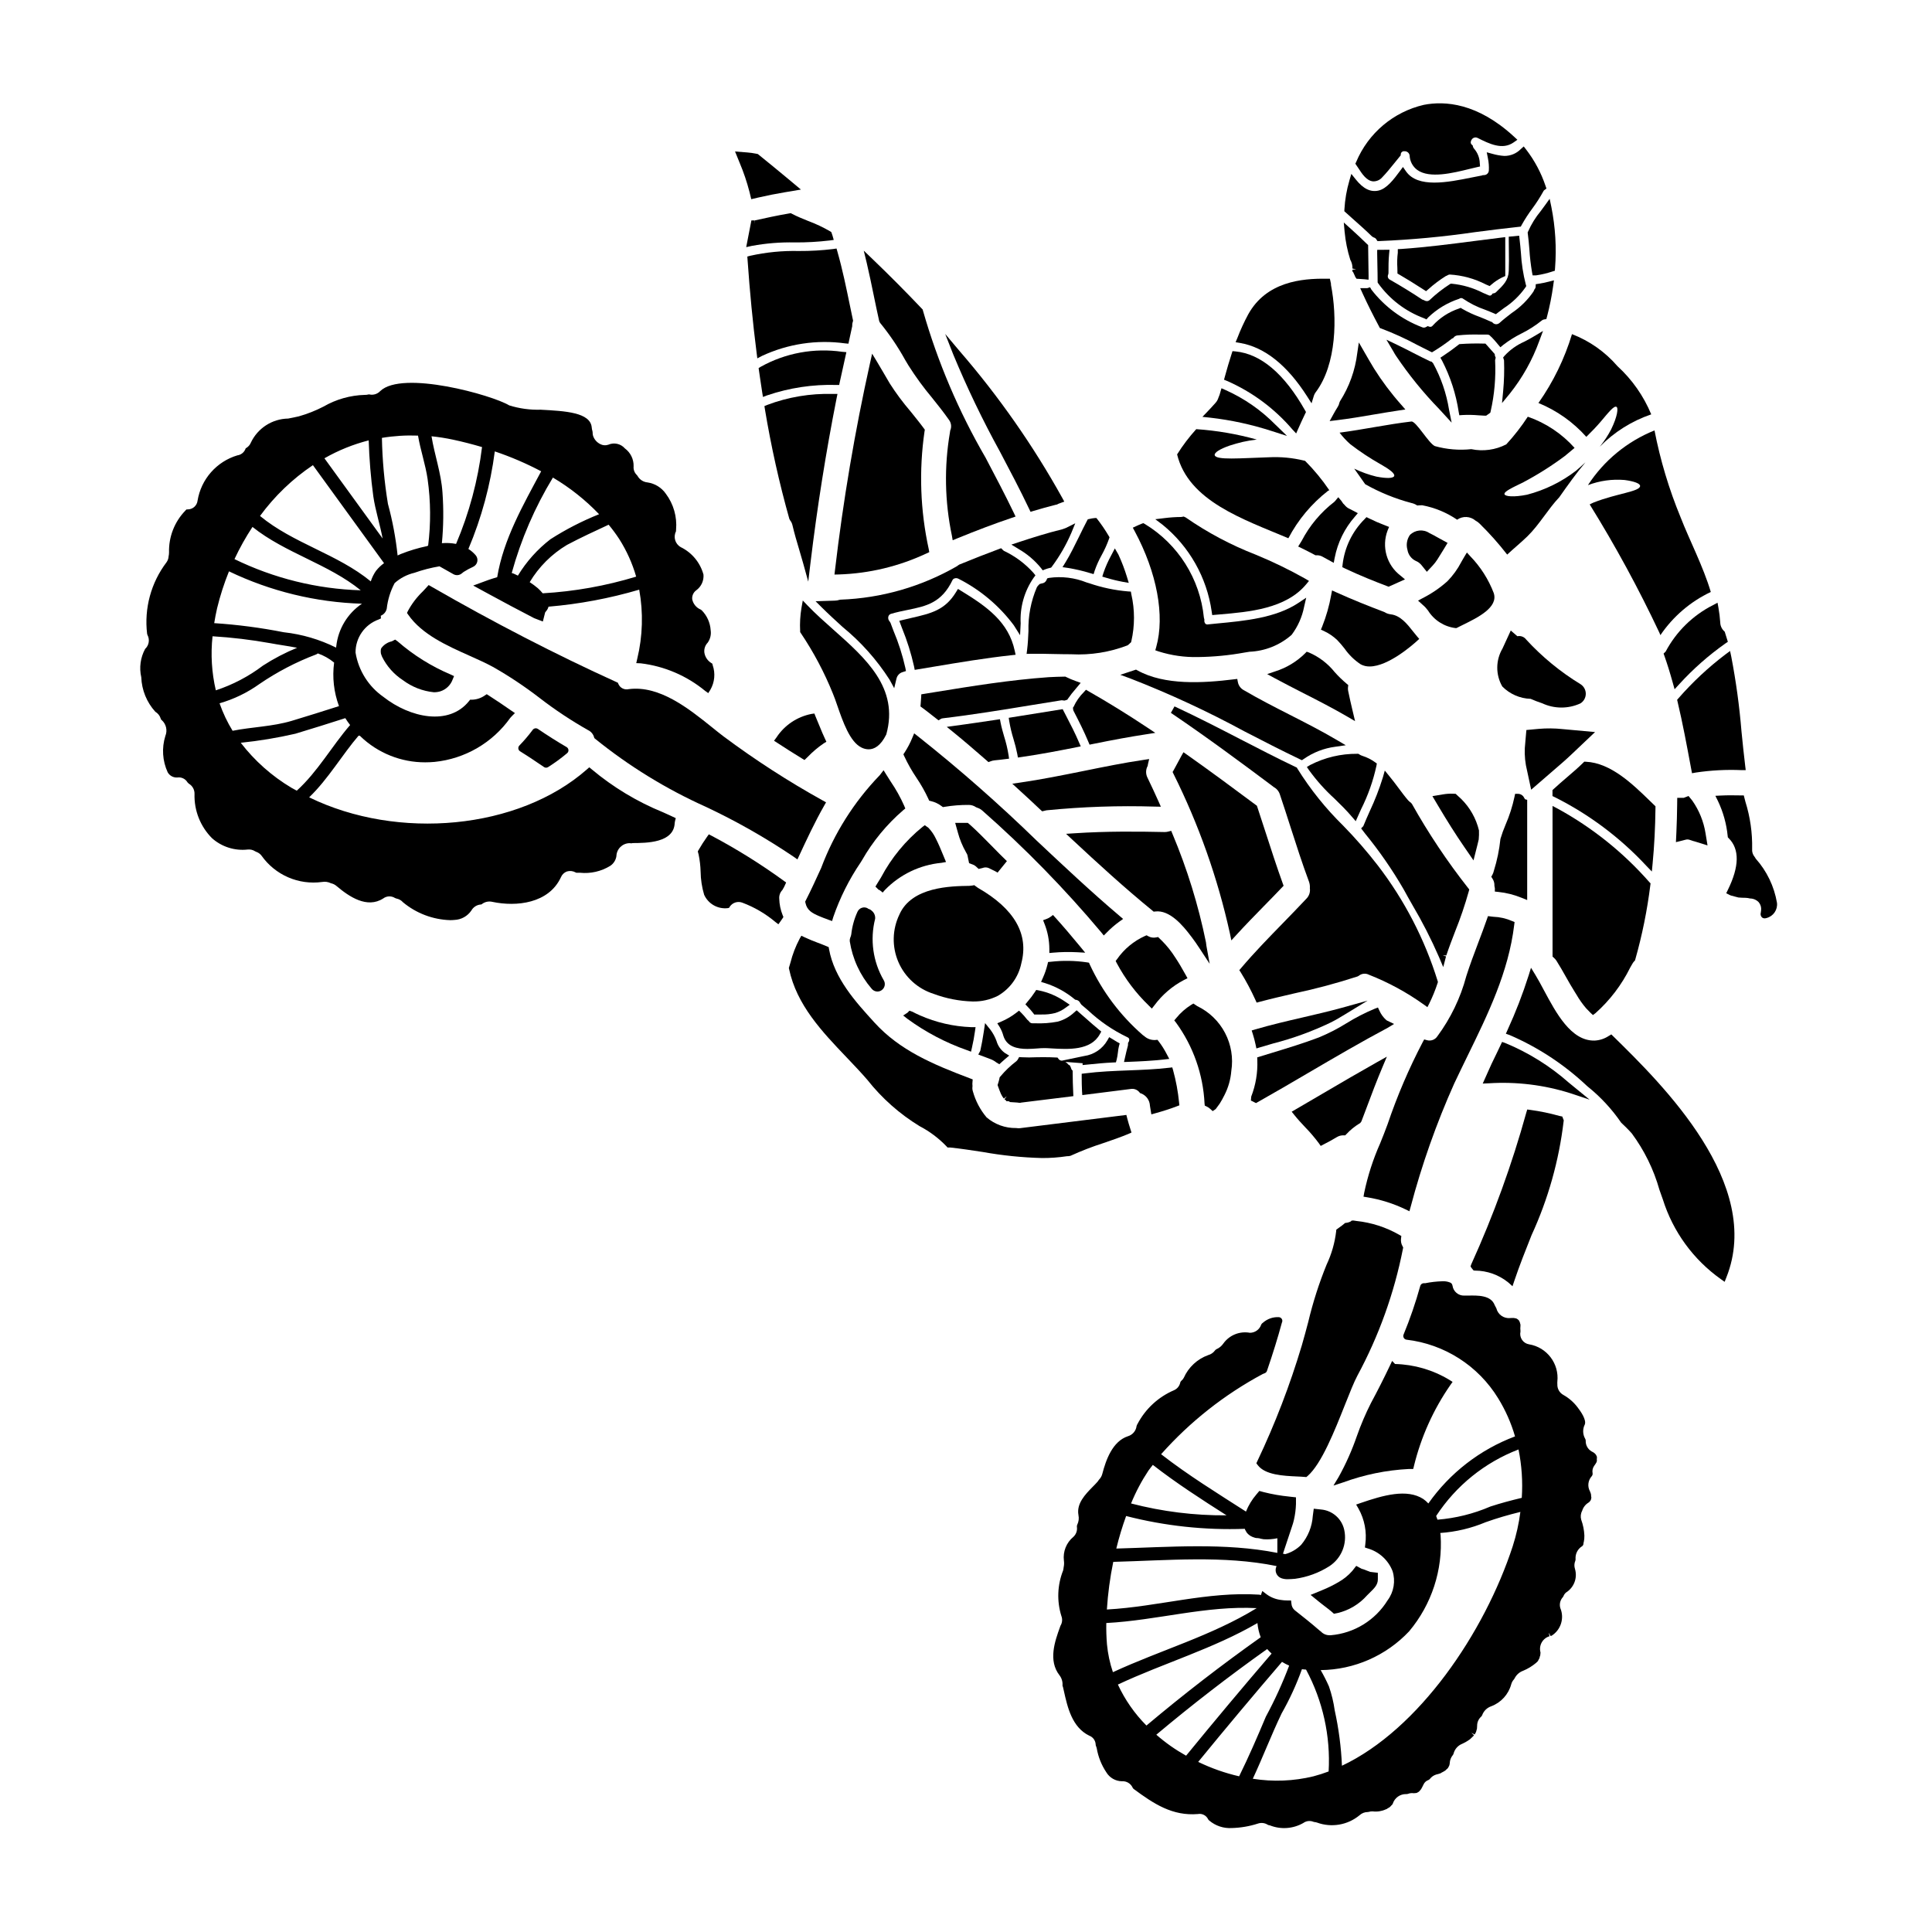 <?xml version="1.0" encoding="UTF-8"?>
<!-- Uploaded to: ICON Repo, www.svgrepo.com, Generator: ICON Repo Mixer Tools -->
<svg fill="#000000" width="800px" height="800px" version="1.1" viewBox="144 144 512 512" xmlns="http://www.w3.org/2000/svg">
 <g>
  <path d="m435.82 391.05 0.691 0.867 0.789-0.789c1.02-1.051 2.129-2.012 3.316-2.871l1.02-0.73-0.961-0.816c-7.566-6.41-14.918-13.332-22.043-20.027h0.004c-9.98-9.707-20.449-18.902-31.363-27.551l-1.008-0.789-0.496 1.18v0.004c-0.559 1.367-1.246 2.676-2.055 3.914l-0.305 0.449 0.215 0.492h0.004c0.934 2.008 2.027 3.941 3.269 5.773 1.195 1.773 2.25 3.641 3.148 5.582l0.191 0.449 0.48 0.117h0.004c1.023 0.242 1.984 0.695 2.82 1.336l0.344 0.254 0.422-0.074c2.113-0.352 4.258-0.523 6.402-0.508 0.68-0.008 1.344 0.195 1.902 0.578l0.289 0.137h-0.004c0.531 0.152 1.023 0.422 1.434 0.789 11.293 9.938 21.816 20.715 31.488 32.234z"/>
  <path d="m391.34 320.7c6.785-1.137 13.805-2.312 20.719-3.062l1.086-0.117-0.23-1.066c-1.633-7.648-7.398-11.715-14.203-15.871l-0.84-0.516-0.516 0.844c-2.918 4.793-6.621 5.648-11.75 6.828-0.715 0.164-1.453 0.336-2.211 0.52l-1.074 0.266 0.727 1.945v-0.004c1.34 3.277 2.406 6.66 3.18 10.117l0.18 0.941z"/>
  <path d="m410.12 339.22c-0.352-1.203-0.707-2.453-0.949-3.688l-0.176-0.93-0.934 0.141c-3.617 0.551-7.262 1.07-10.902 1.574l-2.258 0.309 1.77 1.434c2.945 2.383 5.863 4.922 8.836 7.508l0.438 0.395 0.539-0.195v-0.004c0.352-0.141 0.719-0.23 1.09-0.266 0.969-0.086 1.906-0.203 2.844-0.324l0.992-0.121-0.137-0.988h-0.004c-0.262-1.641-0.648-3.258-1.148-4.844z"/>
  <path d="m401.07 362.57-0.594-0.5h-3.344l0.699 2.5h-0.004c0.496 1.852 1.227 3.633 2.176 5.297l0.328 0.602h-0.004c0.082 0.266 0.145 0.539 0.184 0.812l0.309 1.473 1.012 0.375h-0.004c0.273 0.094 0.527 0.242 0.742 0.438l0.789 0.711 1.02-0.246h-0.004c0.555-0.227 1.176-0.211 1.715 0.043 0.367 0.199 0.723 0.371 1.07 0.535 0.422 0.184 0.824 0.398 1.207 0.645l2.469-3.047c-1.328-1.266-2.656-2.629-3.992-3.996-1.895-1.918-3.836-3.902-5.773-5.641z"/>
  <path d="m459.74 392.25c0.762 0.996 1.48 2.047 2.184 3.125l2.648 4.039-0.859-4.75c-0.051-0.293-0.078-0.551-0.117-0.914h0.004c-2.012-9.863-4.992-19.504-8.891-28.781l-0.324-0.789-0.824 0.203v0.004c-0.293 0.074-0.598 0.113-0.898 0.113-7.086-0.156-15.441-0.234-23.871 0.324l-2.266 0.148 1.66 1.551c6.598 6.152 13.73 12.688 21.227 18.809l0.324 0.266 0.395-0.043c3.785-0.477 7.301 3.598 9.59 6.691z"/>
  <path d="m418.4 296.48-0.5-0.637c-2.203-2.465-4.879-4.461-7.871-5.867-0.102-0.07-0.195-0.152-0.273-0.246l-0.449-0.449-0.59 0.223c-3.266 1.215-6.691 2.555-10.457 4.098l-0.301 0.184v0.004c-0.109 0.094-0.227 0.176-0.348 0.254-9.41 5.434-20.012 8.48-30.875 8.871l-0.266 0.047h0.004c-0.402 0.137-0.82 0.207-1.246 0.211l-5.086 0.164 1.609 1.605c1.758 1.746 3.617 3.449 5.481 5.152v0.004c4.887 3.984 9.113 8.719 12.516 14.027l1.227 2.254 0.59-2.5h0.004c0.184-0.863 0.836-1.551 1.688-1.781l0.832-0.266-0.164-0.859v0.004c-0.754-3.371-1.809-6.664-3.152-9.84l-0.789-2.094-0.223-0.352c-0.324-0.344-0.453-0.824-0.344-1.285 0.098-0.379 0.402-0.672 0.785-0.754 1.543-0.453 3.008-0.75 4.426-1.039 4.789-0.98 8.926-1.828 11.809-7.91 0.121-0.219 0.332-0.375 0.574-0.43 0.328-0.102 0.684-0.066 0.988 0.098 5.777 2.926 10.805 7.148 14.676 12.34l1.656 2.625 0.156-3.102h0.004c-0.234-4.312 0.977-8.578 3.438-12.129z"/>
  <path d="m426.55 323.42-0.215-0.105h-0.242c-1.383 0.027-2.754 0.059-4.188 0.145-10.176 0.719-20.344 2.363-30.184 3.965l-3.566 0.578-0.039 0.789c-0.02 0.531-0.066 1.043-0.113 1.574l-0.07 0.848 0.445 0.328c0.863 0.629 1.699 1.285 2.531 1.945l1.805 1.406 0.578-0.348v-0.004c0.168-0.105 0.363-0.172 0.562-0.184 7.922-0.941 15.914-2.25 23.645-3.516 2.562-0.418 5.117-0.836 7.695-1.242l-0.004-0.004c0.16-0.027 0.324-0.023 0.48 0.02l0.477 0.043 0.707-0.234 0.227-0.344h0.004c0.605-0.875 1.262-1.711 1.969-2.512l1.34-1.605-1.312-0.477c-0.863-0.305-1.707-0.66-2.531-1.066z"/>
  <path d="m426.53 333.7-0.91-1.766-14.293 2.293 0.141 0.965h0.004c0.27 1.586 0.645 3.152 1.125 4.688 0.398 1.297 0.727 2.609 0.992 3.938l0.168 0.934 0.938-0.133c5.055-0.723 10.152-1.711 14.535-2.586l1.18-0.234-0.484-1.117c-1.008-2.387-2.223-4.719-3.394-6.981z"/>
  <path d="m357.54 382.62-0.156 0.316 0.07 0.34c0.426 1.996 1.777 2.715 3.66 3.519 0.789 0.324 1.574 0.648 2.414 0.941l0.984 0.352 0.297-1.004v-0.004c1.77-5.141 4.211-10.027 7.266-14.523l0.367-0.59c2.856-5.004 6.547-9.488 10.91-13.246l0.562-0.465-0.277-0.668h0.004c-1.004-2.269-2.215-4.438-3.613-6.484-0.395-0.59-0.754-1.18-1.121-1.773l-0.754-1.211-0.863 1.129c-0.07 0.09-0.156 0.199-0.199 0.246h-0.004c-6.777 7.031-12.043 15.375-15.469 24.52-1.301 2.844-2.648 5.809-4.078 8.605z"/>
  <path d="m389.09 257.88-0.246-0.34c-1.129-1.543-2.363-3.031-3.543-4.519h-0.004c-1.996-2.328-3.828-4.789-5.481-7.371-0.523-0.875-1.031-1.746-1.535-2.625-0.625-1.074-1.246-2.144-1.887-3.199l-1.27-2.094-0.531 2.394-0.004-0.004c-4.039 18.168-7.148 36.531-9.312 55.02l-0.129 1.121 1.129-0.023c8.07-0.25 16.004-2.156 23.305-5.598l0.688-0.32-0.137-0.75h0.004c-2.254-10.27-2.633-20.863-1.121-31.27z"/>
  <path d="m364.88 310.89c-2.32-2.062-4.723-4.191-6.789-6.348l-1.344-1.402-0.34 1.906c-0.348 2.039-0.469 4.113-0.359 6.184v0.297l0.164 0.234c3.383 5.027 6.231 10.391 8.5 16.012 0.363 0.824 0.746 1.969 1.18 3.207 1.484 4.281 3.328 9.613 6.406 11.129h0.004c0.586 0.301 1.238 0.461 1.898 0.469 1.422 0 3.148-0.832 4.672-3.938 3.434-12.297-5.426-20.152-13.992-27.75z"/>
  <path d="m448.21 346.57 0.332-1.414-1.434 0.215c-5.367 0.789-10.773 1.898-15.996 2.957-5.488 1.105-11.168 2.254-16.785 3.066l-2.059 0.301 1.535 1.402c2.023 1.836 4.019 3.688 5.988 5.555l0.395 0.355 0.789-0.18-0.008-0.004c0.129-0.039 0.262-0.066 0.395-0.086 9.547-0.945 19.145-1.273 28.734-0.977l1.543 0.027-0.625-1.414c-0.93-2.094-1.918-4.188-2.914-6.262-0.512-0.992-0.492-2.172 0.047-3.148 0.031-0.129 0.051-0.262 0.062-0.395z"/>
  <path d="m431.79 326.79-0.527 0.59c-1.152 1.133-2.086 2.465-2.754 3.938l-0.145 0.164v0.395l0.105 0.453c1.492 2.891 2.816 5.512 3.961 8.266l0.312 0.746 0.789-0.16c5.672-1.152 10.023-1.945 14.113-2.57l2.519-0.395-2.117-1.41c-5.231-3.481-10.473-6.715-15.582-9.625z"/>
  <path d="m417.79 412.46 0.293 0.395h0.723 1.18c1.23 0.035 2.465-0.098 3.656-0.395 0.977-0.297 1.891-0.758 2.707-1.367l1.145-0.828-1.18-0.789v0.004c-2.121-1.484-4.523-2.512-7.059-3.016l-0.648-0.121-0.355 0.551c-0.594 0.906-1.254 1.773-1.969 2.59l-0.543 0.68 0.609 0.641v0.004c0.512 0.52 0.992 1.074 1.441 1.652z"/>
  <path d="m442.94 420.38v0.27c0.004 0.148-0.004 0.297-0.027 0.441-0.281 0.988-0.512 2.004-0.758 3.102l-0.285 1.25 1.281-0.047c2.941-0.113 6.082-0.254 9.281-0.617l1.438-0.16-0.676-1.273c-0.605-1.18-1.312-2.305-2.121-3.359l-0.332-0.426-0.535 0.047 0.004 0.004c-1.094 0.07-2.172-0.305-2.981-1.043-0.133-0.09-0.273-0.18-0.375-0.266-5.945-5.172-10.734-11.543-14.051-18.691l-0.211-0.488-0.527-0.09c-3.184-0.473-6.414-0.523-9.609-0.156l-0.711 0.066-0.156 0.691-0.004 0.004c-0.301 1.223-0.715 2.414-1.238 3.562l-0.449 1.02 1.066 0.32v-0.004c2.844 0.902 5.484 2.34 7.785 4.238l0.203 0.16 0.262 0.035c0.488 0.09 0.895 0.422 1.082 0.879l0.285 0.395c0.57 0.48 1.145 0.965 1.711 1.453v-0.004c3.086 2.914 6.606 5.328 10.434 7.16 0.414 0.172 0.484 0.395 0.508 0.461 0.07 0.293 0.012 0.605-0.156 0.855z"/>
  <path d="m423.15 396.46c2.066-0.18 4.141-0.215 6.207-0.113l2.231 0.121-1.418-1.727c-2.363-2.871-4.488-5.352-6.519-7.598l-0.605-0.664-0.715 0.539 0.004-0.004c-0.297 0.215-0.621 0.383-0.965 0.5l-0.941 0.352 0.363 0.93c0.848 2.129 1.285 4.398 1.293 6.691v1.07z"/>
  <path d="m408.07 425.58 0.766 0.453 0.633-0.582c0.305-0.277 0.609-0.551 0.938-0.828l1.039-0.879-1.18-0.715c-1.059-0.785-1.828-1.902-2.188-3.172-0.387-1.066-0.934-2.07-1.617-2.981l-1.41-1.746-0.328 2.223c-0.27 1.801-0.582 3.543-0.938 5.117l-0.531 0.992 3.32 1.25h0.004c0.539 0.215 1.043 0.504 1.492 0.867z"/>
  <path d="m514.83 216.77c1.969 1.137 4.019 2.41 6.473 4l0.613 0.395 0.559-0.473c1.48-1.332 3.07-2.527 4.758-3.582v0.027l0.336-0.16v-0.004c0.18-0.125 0.391-0.203 0.613-0.219 3.34 0.195 6.602 1.09 9.574 2.625l1.016 0.434 0.465-0.395c0.852-0.742 1.793-1.371 2.805-1.871l0.871-0.395-0.004-10.309-1.102 0.133c-2.363 0.285-4.723 0.59-7.086 0.895-6.344 0.824-12.91 1.668-19.383 2.113l-0.906 0.043v0.922h0.004c-0.172 1.344-0.211 2.703-0.121 4.059l0.031 1.496z"/>
  <path d="m463.28 437 0.5 0.234v0.004c0.375 0.172 0.719 0.41 1.02 0.695l0.562 0.527 0.645-0.422c0.133-0.086 0.215-0.168 0.203-0.172l0.988-1.344h0.004c0.477-0.754 0.914-1.535 1.305-2.34 1.012-1.98 1.625-4.144 1.801-6.363 0.547-3.449-0.035-6.988-1.66-10.082-1.625-3.098-4.203-5.586-7.356-7.102-0.113-0.066-0.227-0.145-0.527-0.348l-0.508-0.336-0.527 0.312c-1.527 0.949-2.887 2.144-4.019 3.543l-0.516 0.609 0.496 0.629v0.004c4.535 6.25 7.152 13.684 7.527 21.395z"/>
  <path d="m458.7 403.24-0.5-0.91c-1.012-1.848-1.891-3.309-2.754-4.598-0.996-1.578-2.16-3.047-3.477-4.371-0.199-0.199-0.359-0.348-0.488-0.473l-0.578-0.566-0.516 0.102c-0.715 0.152-1.465 0.039-2.102-0.324l-0.422-0.238-0.441 0.184c-2.973 1.344-5.527 3.465-7.394 6.141l-0.367 0.488 0.277 0.543c2.227 4.188 5.102 7.996 8.52 11.285l0.789 0.789 0.688-0.871c2.074-2.816 4.769-5.121 7.875-6.734z"/>
  <path d="m511.96 216.44c0-1.711 0-3.484 0.168-5.172l0.109-1.082-3.269 0.027v0.996c0 1.012 0.031 2.027 0.055 3.039 0.031 1.445 0.062 2.894 0.062 4.328v0.262l0.129 0.223h0.004c3.035 4.231 7.262 7.461 12.145 9.27l0.66 0.312 0.488-0.547c2.324-2.231 5.121-3.91 8.188-4.914 0.305-0.262 0.758-0.262 1.062 0 1.781 1.215 3.719 2.184 5.762 2.883 0.789 0.312 1.574 0.617 2.363 0.965l0.539 0.238 0.469-0.367c0.523-0.395 1.066-0.812 1.613-1.215h-0.004c2.25-1.449 4.199-3.32 5.742-5.508l0.23-0.371-0.125-0.418c-0.703-2.75-1.137-5.559-1.293-8.391-0.102-1.18-0.207-2.398-0.355-3.59l-0.113-0.949-2.754 0.266v0.891c0 0.922 0 1.848 0.027 2.754 0.023 1.816 0.047 3.629-0.027 5.449-0.098 2.481-1.402 3.723-3.391 5.633v-0.004c-0.145 0.145-0.336 0.238-0.539 0.273l-0.348 0.059-0.227 0.312c-0.199 0.262-0.57 0.328-0.848 0.152l-1.484-0.637v-0.004c-2.582-1.316-5.383-2.137-8.266-2.418h-0.297l-0.254 0.152c-1.895 1.219-3.668 2.613-5.301 4.164-0.438 0.395-0.938 0.414-1.699-0.031l-0.281-0.086c-2.699-1.797-5.586-3.574-8.57-5.273h0.004c-0.484-0.234-0.691-0.812-0.469-1.301z"/>
  <path d="m476.68 408.95 0.348 0.754 0.789-0.211c3.062-0.816 6.152-1.531 9.246-2.246h-0.004c5.656-1.199 11.242-2.699 16.738-4.488l0.309-0.176h-0.004c0.754-0.605 1.793-0.715 2.656-0.277 5.172 2.027 10.074 4.691 14.59 7.93l0.93 0.672 0.523-1.023-0.004 0.004c0.852-1.73 1.578-3.519 2.176-5.352l0.09-0.277-0.07-0.285v0.004c-3.434-11.082-8.812-21.469-15.887-30.664-2.84-3.672-5.891-7.176-9.137-10.496-4.633-4.543-8.707-9.617-12.141-15.125l-0.148-0.273-0.285-0.133c-4.961-2.363-9.938-4.941-14.762-7.426-5.656-2.922-11.508-5.938-17.375-8.66l-0.961 1.711c9.445 6.387 18.75 13.281 26.852 19.348l0.395 0.309v0.004c0.777 0.406 1.363 1.105 1.629 1.941 0.961 2.844 1.879 5.691 2.793 8.551 1.547 4.816 3.148 9.805 4.941 14.617v-0.004c0.191 0.551 0.266 1.137 0.219 1.719 0.148 1.008-0.188 2.031-0.906 2.754-2.051 2.195-4.144 4.328-6.242 6.496-3.715 3.809-7.566 7.754-11.078 11.906l-0.469 0.547 0.395 0.609c1.438 2.328 2.723 4.75 3.856 7.242z"/>
  <path d="m430.82 434.21 12.754-1.609c0.883-0.176 1.789 0.145 2.363 0.836l0.188 0.242 0.297 0.094-0.004 0.004c1.355 0.527 2.269 1.805 2.328 3.258 0.027 0.266 0.07 0.527 0.129 0.789l0.246 1.496 1.066-0.297c2.117-0.586 3.969-1.18 5.648-1.828l0.715-0.273-0.086-0.754 0.004 0.004c-0.281-2.879-0.809-5.723-1.574-8.512l-0.23-0.789-0.828 0.094c-3.582 0.422-7.258 0.562-10.816 0.699-3.769 0.145-7.676 0.297-11.496 0.789l-0.863 0.105v0.871c0 1.23 0.031 2.492 0.086 3.723z"/>
  <path d="m501.83 261.71c2.57 1.98 5.277 3.769 8.105 5.359 2.363 1.332 3.766 2.434 3.543 3.07-0.223 0.637-2 0.691-4.691 0.172v0.004c-2.035-0.496-4.016-1.203-5.902-2.117 0.957 1.359 1.945 2.719 2.898 4.113h-0.004c3.848 2.172 7.957 3.848 12.227 4.981 0.566 0.117 1.102 0.344 1.574 0.668 0.441-0.047 0.891-0.066 1.336-0.059 3.309 0.625 6.453 1.926 9.238 3.824 1.496-1.043 3.516-0.938 4.894 0.258 0.395 0.207 0.754 0.473 1.07 0.789 2.613 2.566 5.051 5.305 7.301 8.199 1.734-1.621 3.621-3.148 5.387-4.867 3.184-3.125 5.356-7.086 8.426-10.34 2.258-3.215 4.492-6.34 6.922-9.238-0.789 0.723-1.594 1.477-2.465 2.199h0.008c-3.859 2.973-8.277 5.141-12.992 6.371-3.59 0.723-5.82 0.465-5.996-0.113-0.203-0.695 1.91-1.68 5.012-3.188l0.004-0.004c3.832-2.031 7.5-4.352 10.977-6.949 0.898-0.723 1.766-1.449 2.578-2.144-3.359-3.769-7.629-6.617-12.398-8.266-1.695 2.598-3.602 5.047-5.703 7.328-2.852 1.477-6.125 1.926-9.27 1.27-3.238 0.344-6.512 0.07-9.648-0.809-1.648-0.723-4.984-6.66-6.227-6.519-6.371 0.754-12.66 2.117-19.031 2.957 0.844 1.105 1.789 2.129 2.828 3.051z"/>
  <path d="m356.55 345.02 0.648 0.395 0.914-0.887c1.266-1.309 2.66-2.484 4.164-3.516l0.723-0.441-0.367-0.789c-0.254-0.539-0.48-1.047-0.707-1.574-0.605-1.449-1.211-2.922-1.824-4.398l-0.281-0.719-0.754 0.105h-0.004c-3.824 0.742-7.184 3.004-9.312 6.266l-0.625 0.84 0.879 0.574c2.18 1.41 4.336 2.809 6.547 4.144z"/>
  <path d="m393.48 372.66 1.227-0.219-0.895-2.156c-0.523-1.273-1.066-2.594-1.785-4.008-0.496-1.062-1.16-2.035-1.969-2.887l-0.973-0.703-0.586 0.43v-0.004c-4.539 3.684-8.289 8.246-11.02 13.414l-0.215 0.352c-0.137 0.234-0.285 0.469-0.43 0.695-0.145 0.227-0.316 0.5-0.465 0.754l-0.371 0.629 0.883 0.879h0.16l0.141 0.102 0.738 0.598 0.621-0.723 0.004 0.004c3.973-4.082 9.266-6.617 14.934-7.156z"/>
  <path d="m345.58 241.21-0.539 0.344 0.395 2.723c0.18 1.246 0.359 2.496 0.562 3.742l0.195 1.18 1.125-0.434 0.004 0.004c5.883-1.996 12.07-2.93 18.281-2.754h0.789l0.164-0.789c0.273-1.262 0.551-2.519 0.832-3.766l0.91-4.137-1.113-0.094h-0.004c-7.441-1.082-15.031 0.316-21.602 3.981z"/>
  <path d="m353.19 281.52 0.18 0.344c0.316 0.395 0.539 0.855 0.648 1.352 0.504 2.172 1.148 4.328 1.777 6.441 0.363 1.219 0.727 2.445 1.066 3.668l1.332 4.812 0.594-4.957c1.785-14.82 4.117-29.488 6.914-43.602l0.238-1.18h-1.219c-5.945-0.172-11.867 0.82-17.43 2.918l-0.711 0.305 0.129 0.789-0.004-0.004c1.629 9.816 3.793 19.535 6.484 29.113z"/>
  <path d="m414.05 411.83-0.684 0.535h-0.004c-1.227 0.957-2.574 1.75-4.004 2.359l-1.062 0.457 0.621 0.977c0.434 0.738 0.77 1.531 0.992 2.359 0.91 2.902 3.703 3.461 6.34 3.461 0.91 0 1.805-0.066 2.598-0.125 0.719-0.07 1.441-0.102 2.16-0.094 0.543 0 1.125 0.051 1.738 0.086 4.367 0.25 10.32 0.594 12.711-3.754l0.395-0.715-0.629-0.516c-1.18-0.969-2.332-1.988-3.473-3l-2.43-2.125-0.641 0.566v-0.004c-1.23 1.16-2.727 1.996-4.356 2.445-1.996 0.379-4.023 0.527-6.051 0.441h-0.645c-0.363 0.016-0.707-0.172-0.895-0.484l-0.227-0.242c-0.176-0.125-0.328-0.277-0.449-0.449-0.43-0.555-0.891-1.082-1.387-1.574z"/>
  <path d="m430.89 426.25 1.082-0.105c2.856-0.289 4.578-0.461 7.043-0.578l0.719-0.031 0.184-0.691h0.004c0.156-0.637 0.266-1.285 0.336-1.938 0.051-0.559 0.141-1.113 0.273-1.656l0.199-0.742-0.668-0.371c-0.27-0.145-0.496-0.297-0.73-0.445l-1.383-0.836-0.496 0.871c-1.305 2.25-3.57 3.773-6.148 4.129l-5.902 1.234c-0.348-0.012-0.668-0.18-0.875-0.457l-0.277-0.371-2.07-0.082c-1.145-0.039-2.289 0-3.434 0h0.004c-1.344 0.07-2.695 0.07-4.039 0l-0.629-0.047-0.305 0.555c-0.109 0.207-0.254 0.391-0.43 0.543-1.566 1.188-2.992 2.551-4.25 4.059l-0.172 0.191-0.055 0.254v0.004c-0.102 0.5-0.23 0.992-0.395 1.477l-0.109 0.328 0.234 0.656c0.109 0.32 0.223 0.645 0.32 0.859l0.336 0.828v-0.004c0.203 0.438 0.457 0.852 0.754 1.238l0.789-0.582-0.609 0.789 0.348 0.238h0.031l0.09 0.238 0.652 0.047 0.238 0.059v0.137l2.062 0.137v0.004c0.195 0.043 0.398 0.066 0.598 0.074 0.27 0 0.469-0.066 0.414-0.066 4.309-0.512 8.617-1.043 12.926-1.594l0.902-0.117-0.039-0.906c-0.086-1.812-0.145-3.621-0.145-5.457v-0.367l-0.238-0.281-0.004 0.004c-0.098-0.125-0.16-0.273-0.176-0.43l-0.301-0.672-0.395-0.234v-0.004c-0.23-0.293-0.512-0.543-0.832-0.73l4.59 0.355z"/>
  <path d="m376.52 406.77c0.398 0 0.789-0.121 1.113-0.352 0.859-0.59 1.109-1.746 0.57-2.637-2.863-4.922-3.684-10.773-2.281-16.293 0.082-0.836-0.273-1.652-0.941-2.168-0.266-0.246-0.59-0.414-0.945-0.492v-0.066c-0.473-0.297-1.055-0.371-1.59-0.203-0.543 0.168-0.988 0.57-1.215 1.094-0.855 1.879-1.406 3.883-1.633 5.934-0.047 0.32-0.141 0.633-0.277 0.926-0.113 0.293-0.156 0.613-0.125 0.926 0.719 4.648 2.727 9.004 5.789 12.57 0.371 0.477 0.934 0.754 1.535 0.762z"/>
  <path d="m479.05 384.02c1.574-1.605 3.148-3.211 4.691-4.84l0.426-0.441-0.207-0.57c-1.613-4.457-3.098-9.055-4.535-13.5-0.738-2.285-1.477-4.566-2.234-6.84l-0.098-0.297-0.246-0.18c-5.578-4.148-11.895-8.848-18.328-13.383l-0.887-0.621-0.535 0.941c-0.359 0.633-0.695 1.273-1.035 1.918-0.34 0.641-0.684 1.297-1.047 1.934l-0.262 0.445 0.223 0.469-0.004-0.008c6.699 13.422 11.723 27.613 14.957 42.262l0.395 1.906 1.309-1.434c2.402-2.633 4.953-5.238 7.418-7.762z"/>
  <path d="m565.26 435.42-5.512-4.512c-4.996-4.406-10.691-7.957-16.852-10.5l-0.828-0.285-1.281 2.688c-0.5 1.051-1 2.109-1.531 3.172-0.371 0.789-0.715 1.574-1.062 2.363l-1.254 2.809 1.602-0.074v0.004c7.316-0.469 14.656 0.426 21.648 2.641z"/>
  <path d="m549.57 438.14-0.832-0.113-0.242 0.789c-3.809 13.77-8.688 27.223-14.594 40.234l-0.191 0.547 0.273 0.453 0.539 0.645 0.371 0.027h-0.004c3.215 0.016 6.328 1.125 8.824 3.148l1.113 0.996 0.477-1.418c1.371-4.074 3.004-8.176 4.582-12.145v0.004c4.391-9.551 7.258-19.73 8.492-30.168l0.035-0.223-0.395-1.027-0.789-0.16h0.004c-2.516-0.711-5.074-1.238-7.664-1.59z"/>
  <path d="m512.93 504.66-0.641 1.355c-1.512 3.18-3.188 6.5-4.988 9.84-1.43 2.828-2.672 5.746-3.723 8.734-1.289 3.746-2.906 7.371-4.828 10.836l-1.367 2.262 2.512-0.82v0.004c5.598-2.062 11.477-3.269 17.434-3.574h1.184l0.191-0.746-0.004-0.004c1.875-7.691 5.141-14.973 9.645-21.48l0.605-0.852-0.883-0.555h0.004c-4.348-2.621-9.301-4.062-14.371-4.188z"/>
  <path d="m545.38 388.36-0.684-0.289v0.004c-1.559-0.684-3.231-1.062-4.93-1.121-0.133-0.004-0.262-0.016-0.395-0.043l-1.039-0.133-0.262 0.75c-0.734 2.129-1.535 4.234-2.332 6.336-1.094 2.898-2.227 5.902-3.176 8.891l0.004 0.004c-1.531 5.727-4.133 11.113-7.66 15.879-0.59 0.898-1.695 1.312-2.734 1.023l-0.742-0.203-0.375 0.68c-3.672 7.012-6.793 14.305-9.332 21.805-0.613 1.684-1.285 3.371-1.969 5.059-1.875 4.219-3.297 8.629-4.238 13.152l-0.168 0.977 0.977 0.16h-0.004c3.512 0.578 6.922 1.648 10.129 3.188l1.059 0.516 0.32-1.133c2.961-11.203 6.828-22.145 11.559-32.723 1.152-2.461 2.363-4.902 3.543-7.352 5.34-10.914 10.863-22.203 12.352-34.688z"/>
  <path d="m585.41 316.68-0.543 0.527 0.211 0.586c0.73 2.062 1.445 4.328 2.234 7.176l0.473 1.691 1.18-1.285c3.703-4.074 7.844-7.727 12.344-10.895l0.59-0.395-0.828-2.672-0.188-0.18c-0.621-0.598-0.984-1.418-1-2.285-0.09-1.305-0.246-2.609-0.477-3.898l-0.242-1.328-1.18 0.633h-0.004c-5.363 2.711-9.754 7.019-12.57 12.324z"/>
  <path d="m591.47 354.94-1.266 0.5h-1.719l-0.023 1.945c-0.031 2.41-0.09 4.762-0.199 7.144l-0.125 2.648 2.57-0.645h-0.004c0.336-0.094 0.691-0.09 1.027 0.02 0.535 0.199 1.078 0.367 1.633 0.508l3.148 0.984-0.523-3.191c-0.496-3.129-1.699-6.106-3.523-8.695z"/>
  <path d="m588.8 329.06-0.344 0.395 0.117 0.5c1.371 5.773 2.441 11.535 3.477 17.109l0.348 1.848 0.961-0.168v-0.004c4.019-0.605 8.09-0.82 12.148-0.648h1.129l-0.137-1.117c-0.375-3.035-0.676-6.082-0.984-9.125-0.543-6.656-1.449-13.277-2.711-19.836l-0.316-1.496-1.227 0.906c-4.539 3.441-8.715 7.344-12.461 11.637z"/>
  <path d="m555.53 348.3c1.656-1.422 3.301-2.832 4.879-4.328l6.297-5.969-8.633-0.789h0.004c-2.094-0.219-4.203-0.238-6.301-0.059l-3.269 0.305-0.289 3.269h0.004c-0.25 2.019-0.195 4.062 0.16 6.066l1.391 6.484z"/>
  <path d="m581.96 372.84c0.449-4.664 0.695-9.48 0.758-14.738v-0.426l-1.402-1.359c-4.648-4.519-10.434-10.141-17.035-10.449l-0.43-0.02-0.309 0.305c-1.344 1.328-2.809 2.582-4.231 3.797-1.203 1.035-2.418 2.07-3.578 3.148l-0.309 0.293v1.574l0.559 0.273h0.008c9.113 4.562 17.336 10.723 24.281 18.188l1.484 1.539z"/>
  <path d="m556.46 398.58c0.871 1.371 1.672 2.785 2.473 4.203 0.801 1.418 1.551 2.754 2.391 4.074l0.43 0.688c0.754 1.309 1.625 2.543 2.606 3.688 0.395 0.414 0.789 0.824 1.18 1.207l0.598 0.559 0.656-0.484v0.004c3.828-3.402 6.961-7.516 9.227-12.109l0.652-1.129h0.004c0.117-0.203 0.258-0.391 0.422-0.559l0.184-0.18 0.07-0.246 0.004-0.004c1.832-6.461 3.168-13.055 3.996-19.723l0.059-0.457-0.312-0.34v0.004c-6.883-7.836-15.078-14.414-24.223-19.434l-1.441-0.758 0.004 39.922 0.324 0.293-0.004-0.004c0.266 0.234 0.5 0.496 0.703 0.785z"/>
  <path d="m564.82 272.57c3.098-1.18 6.426-1.645 9.734-1.363 2.551 0.348 4.086 0.926 4.086 1.574 0 1.504-6.199 1.969-12.34 4.402-0.352 0.145-0.664 0.32-1.016 0.492 6.805 10.969 12.977 22.324 18.477 34.008 0.086 0.199 0.172 0.434 0.262 0.637 3.348-4.938 7.961-8.891 13.355-11.441-2.027-6.805-5.59-13.586-8.027-19.84v-0.004c-3.055-7.406-5.363-15.102-6.891-22.969-7.234 2.906-13.395 7.969-17.641 14.504z"/>
  <path d="m494.38 565.41-3.059 1.258 2.566 2.086c0.395 0.332 0.844 0.66 1.289 1 0.555 0.422 1.121 0.852 1.613 1.273l0.723 0.637 0.953-0.191 0.004 0.004c3.027-0.719 5.762-2.359 7.82-4.691 0.16-0.184 0.418-0.426 0.695-0.691 1.207-1.18 2.16-2.078 2.16-3.543v-1.742l-1.73-0.207-0.301-0.035-1.863-0.715-0.371-0.09-1.465-0.789-1.031 1.32 0.008-0.004c-1.051 1.199-2.297 2.211-3.684 2.996-1.391 0.812-2.836 1.523-4.328 2.125z"/>
  <path d="m414.66 399.29c2.047-7.719-1.828-14.453-11.469-19.984-0.238-0.164-0.434-0.301-0.648-0.461l-0.352-0.266-0.434 0.086c-0.254 0.047-0.562 0.07-0.812 0.094-4.965 0.074-15.293 0.223-18.578 7.559l0.004 0.004c-1.926 3.957-2.035 8.559-0.297 12.605 1.738 4.043 5.152 7.129 9.348 8.457 3.305 1.234 6.793 1.918 10.32 2.019 2.32 0.059 4.617-0.457 6.691-1.496 3.215-1.848 5.481-4.984 6.227-8.617z"/>
  <path d="m515.29 472.2 0.082-0.648-0.57-0.328v0.004c-3.488-1.996-7.352-3.242-11.348-3.66l-0.789-0.121-0.484 0.031-0.18 0.188v0.004c-0.379 0.207-0.797 0.34-1.227 0.391l-0.289 0.031-0.887 0.715c-0.352 0.262-0.719 0.531-1.086 0.789l-0.371 0.262-0.047 0.453h0.004c-0.359 3.059-1.215 6.039-2.531 8.824-2.004 4.922-3.629 9.992-4.859 15.164-0.551 2.074-1.098 4.152-1.703 6.215-3.144 10.531-7.09 20.809-11.809 30.734l-0.246 0.531 0.352 0.473c1.945 2.633 6.844 2.863 10.422 3.027 0.762 0.035 1.461 0.066 2.035 0.121l0.422 0.039 0.352-0.285c3.688-3.231 7.129-11.898 9.891-18.863 1.285-3.238 2.398-6.035 3.309-7.75v0.004c5.688-10.539 9.754-21.871 12.062-33.617l0.062-0.352-0.168-0.309c-0.359-0.625-0.496-1.352-0.398-2.066z"/>
  <path d="m387.77 413.07c-0.668-0.285-1.34-0.613-1.969-0.949l-0.789-0.273-0.512 0.52-1.148 0.75 1.086 0.852v0.004c4.84 3.539 10.176 6.352 15.832 8.336l1.062 0.395 0.25-1.102c0.332-1.445 0.594-2.844 0.789-4.277l0.164-1.117h-1.129v-0.004c-4.703-0.168-9.332-1.234-13.637-3.133z"/>
  <path d="m542.05 250.82 2.043-2.481c3.363-4.211 6.012-8.941 7.844-14.012l0.977-2.625-2.406 1.438c-0.711 0.43-1.453 0.828-2.18 1.215l-0.371 0.195c-2.004 0.875-3.797 2.16-5.273 3.773l-0.336 0.418 0.168 0.508v-0.004c0.035 0.086 0.059 0.176 0.07 0.27 0.094 2.703 0.02 5.41-0.23 8.105z"/>
  <path d="m248.71 313.5-0.859 0.457c-1.141 0.242-2.152 0.902-2.828 1.855-0.098 0.242-0.141 0.504-0.121 0.762v0.219c0.004 0.293 0.07 0.586 0.195 0.852l0.152 0.395c1.25 2.523 3.152 4.668 5.512 6.203 2.394 1.801 5.238 2.91 8.223 3.211 0.574 0.004 1.148-0.074 1.699-0.238 1.535-0.488 2.754-1.668 3.289-3.184l0.355-0.859-0.84-0.395c-5.148-2.172-9.922-5.152-14.137-8.828z"/>
  <path d="m286.53 337.16c-0.305-0.195-0.695-0.211-1.016-0.039-0.164 0.082-0.301 0.211-0.395 0.371-1.074 1.434-2.238 2.801-3.488 4.094-0.207 0.211-0.305 0.508-0.266 0.801 0.035 0.297 0.207 0.559 0.461 0.711 1.684 1.035 3.316 2.137 4.953 3.242l1.391 0.938-0.004 0.004c0.164 0.105 0.352 0.164 0.547 0.164 0.188 0 0.371-0.051 0.527-0.148 1.773-1.117 3.465-2.356 5.066-3.707 0.242-0.207 0.371-0.52 0.34-0.836-0.027-0.316-0.207-0.602-0.48-0.766-2.488-1.445-4.988-3.031-7.637-4.828z"/>
  <path d="m375.59 222.48c0.457 2.215 0.918 4.434 1.414 6.644l0.219 0.43h0.004c2.508 3.074 4.738 6.367 6.656 9.84l0.855 1.434c1.906 3.012 4.008 5.894 6.297 8.625 1.5 1.871 3.047 3.805 4.434 5.789 0.633 0.816 0.766 1.918 0.344 2.859-0.031 0.156-0.055 0.312-0.066 0.473-1.559 9.078-1.383 18.371 0.516 27.387l0.207 1.207 1.133-0.465c5.262-2.156 10-3.938 14.48-5.453l1.055-0.359-0.48-1.004c-2.34-4.852-4.941-9.797-7.453-14.562l0.004 0.004c-7.137-12.277-12.719-25.391-16.625-39.043l-0.062-0.254-0.18-0.191c-4.242-4.461-8.617-8.871-13.023-13.098l-2.414-2.32 0.789 3.258c0.68 2.898 1.289 5.84 1.898 8.801z"/>
  <path d="m310.6 326.63c-1.117 0.266-2.262-0.309-2.719-1.363l-0.148-0.344-0.344-0.156c-16.098-7.312-32.617-15.836-49.102-25.328l-0.688-0.395-0.531 0.586c-0.328 0.363-0.664 0.719-1.004 1.082-1.586 1.52-2.926 3.277-3.969 5.215l-0.238 0.512 0.324 0.465c3.633 5.238 10.285 8.207 16.137 10.824 2.223 0.996 4.328 1.934 6.207 2.953v-0.004c4.363 2.473 8.543 5.254 12.512 8.316 4.07 3.141 8.359 5.984 12.836 8.516 0.746 0.355 1.305 1.008 1.543 1.801l0.082 0.281 0.215 0.191c8.957 7.246 18.809 13.305 29.316 18.023 8.109 3.812 15.91 8.246 23.332 13.266l0.965 0.688 0.5-1.074c1.93-4.144 4.113-8.844 6.598-13.195l0.488-0.855-0.855-0.488v0.004c-9.137-5.066-17.922-10.742-26.301-16.988-1.004-0.762-2.043-1.598-3.113-2.461-6.172-4.961-13.895-11.129-22.043-10.07z"/>
  <path d="m414.04 287.66-2.016 0.664 1.816 1.109-0.004 0.004c2.316 1.312 4.367 3.047 6.047 5.113l0.449 0.594 0.695-0.277v0.004c0.395-0.148 0.793-0.27 1.203-0.367l0.324-0.078 0.207-0.266v0.004c2.074-2.785 3.812-5.809 5.18-9.004l1.012-2.481-2.543 1.266-0.844 0.305c-4.164 1.023-8.164 2.297-11.527 3.41z"/>
  <path d="m408.98 263.66c2.637 5 5.363 10.172 7.762 15.219l0.363 0.758 0.789-0.238c1.926-0.574 3.848-1.121 5.805-1.609l0.441-0.098h-0.004c0.125-0.051 0.246-0.113 0.359-0.188 0.188-0.062 0.352-0.125 0.512-0.188l1.035-0.395-0.531-0.977c-7.719-13.891-16.852-26.949-27.254-38.965l-3.766-4.477 2.137 5.445c3.644 8.789 7.766 17.371 12.352 25.711z"/>
  <path d="m355.73 210.52c-4.332-0.105-8.66 0.316-12.891 1.258l-0.789 0.207 0.059 0.812c0.586 8.516 1.398 16.852 2.41 24.766l0.18 1.41 1.254-0.664h0.004c6.867-3.195 14.512-4.344 22.016-3.309l0.871 0.078 0.18-0.852c0.262-1.211 0.523-2.422 0.789-3.633l0.035-0.137v-0.141h-0.004c-0.012-0.363 0.039-0.727 0.16-1.07l0.074-0.246-0.836-4.012c-0.977-4.723-1.969-9.578-3.316-14.293l-0.234-0.832-0.855 0.125v0.004c-3.023 0.367-6.062 0.543-9.105 0.527z"/>
  <path d="m342.63 194.89 0.461 1.898 1.898-0.445c2.34-0.539 4.672-0.996 7.039-1.395l4.223-0.711-3.293-2.754c-2.578-2.148-5.164-4.269-7.754-6.359l-0.371-0.301-0.469-0.094-0.004-0.004c-0.785-0.156-1.582-0.266-2.383-0.328l-3.184-0.25 1.203 2.957c1.07 2.523 1.949 5.129 2.633 7.785z"/>
  <path d="m353.55 200.49-0.332 0.059c-3.188 0.539-6.398 1.242-9.227 1.871l-0.051 0.98v-0.992h-0.812l-1.375 7.086 1.473-0.328h0.004c3.746-0.695 7.559-1.004 11.371-0.922 3.082 0.023 6.164-0.148 9.23-0.512l1.117-0.152-0.309-1.086c-0.066-0.246-0.145-0.484-0.238-0.719l-0.117-0.293-0.273-0.168c-1.867-1.086-3.824-2.008-5.848-2.758-1.441-0.586-2.938-1.18-4.328-1.922z"/>
  <path d="m319.7 359.26c-6.848-2.793-13.223-6.633-18.891-11.383l-0.645-0.531-0.633 0.555c-18.105 15.957-50.062 18.895-73.602 7.402 5.117-4.926 8.66-11.188 13.254-16.531 0.117 0.113 0.199 0.23 0.328 0.352h-0.008c4.617 4.445 10.785 6.922 17.195 6.902 0.812 0 1.633-0.039 2.461-0.113 8.062-0.812 15.383-5.07 20.074-11.68 0.129-0.152 0.254-0.305 0.395-0.43l0.832-0.832-0.988-0.668c-1.969-1.371-3.938-2.707-5.949-3.992l-0.535-0.34-0.523 0.344h0.004c-1.004 0.699-2.191 1.086-3.414 1.117h-0.473l-0.297 0.371c-5.316 6.644-15.637 4.402-22.637-1.09h0.004c-3.969-2.754-6.648-6.996-7.43-11.762-0.035-3.93 2.422-7.449 6.117-8.777l0.609-0.281-0.035-0.672v-0.047c0.801-0.324 1.391-1.023 1.574-1.871 0.266-2.367 0.977-4.668 2.094-6.773 1.484-1.336 3.285-2.273 5.234-2.731 2.16-0.766 4.387-1.34 6.648-1.719 1.23 0.695 2.461 1.398 3.699 2.09 0.723 0.402 1.621 0.309 2.246-0.234l0.441-0.355c0.809-0.516 1.652-0.973 2.527-1.367 0.559-0.254 0.969-0.758 1.105-1.359 0.137-0.598-0.016-1.227-0.414-1.699-0.559-0.652-1.211-1.219-1.938-1.676 3.492-8.262 5.844-16.957 6.996-25.852 4.231 1.422 8.34 3.188 12.289 5.273-4.777 8.938-10.02 18.047-11.652 28.062-0.762 0.234-1.539 0.445-2.289 0.719l-4.07 1.496 3.809 2.078c4.094 2.234 8.191 4.418 12.348 6.566l2.301 0.883 0.609-2.406 0.281-0.367v0.004c0.289-0.336 0.5-0.73 0.609-1.16 8.145-0.688 16.199-2.199 24.039-4.508 1.105 6.074 0.93 12.312-0.523 18.316l-0.262 1.152 1.18 0.051h0.004c6.262 0.75 12.176 3.281 17.047 7.285l0.848 0.613 0.562-0.887-0.004 0.004c1.145-1.984 1.371-4.363 0.617-6.527l-0.094-0.395-0.332-0.211c-0.957-0.609-1.602-1.598-1.777-2.715-0.121-0.969 0.203-1.938 0.879-2.637 0.684-0.957 0.969-2.141 0.789-3.305-0.125-1.984-0.965-3.856-2.363-5.269l-0.039-0.031-0.25-0.176c-1.148-0.48-1.98-1.492-2.234-2.707-0.102-0.945 0.32-1.871 1.098-2.418 1.305-0.961 2.019-2.531 1.883-4.144-0.867-3.172-3.055-5.816-6.008-7.262-1.48-0.82-2.051-2.668-1.281-4.18 0.02-0.156 0.031-0.316 0.027-0.473 0.297-3.402-0.676-6.789-2.723-9.52-1.133-1.617-2.883-2.699-4.84-2.984-1.121-0.102-2.121-0.758-2.664-1.746l-0.184-0.227c-0.617-0.598-0.926-1.441-0.844-2.293 0.059-1.867-0.809-3.644-2.312-4.75-1.094-1.25-2.871-1.645-4.391-0.977-0.707 0.25-1.488 0.188-2.148-0.172-0.906-0.453-1.594-1.254-1.902-2.219-0.078-0.301-0.117-0.609-0.109-0.918l-0.043-0.293c-0.102-0.309-0.164-0.629-0.188-0.953-0.336-4.027-7.047-4.371-13.531-4.723h-0.004c-2.824 0.086-5.641-0.305-8.34-1.148-4.438-2.707-28.34-9.426-34.191-3.777-0.711 0.754-1.762 1.094-2.781 0.895l-0.207-0.039-0.211 0.051h-0.004c-0.277 0.066-0.562 0.098-0.848 0.09-3.852 0.102-7.617 1.164-10.953 3.094-2.082 1.078-4.269 1.945-6.531 2.586-0.98 0.234-1.93 0.418-2.848 0.594h0.004c-4.246 0.07-8.082 2.547-9.895 6.387-0.223 0.543-0.602 1.004-1.086 1.328l-0.277 0.164-0.121 0.301c-0.375 0.855-1.172 1.453-2.098 1.574-2.703 0.812-5.121 2.367-6.981 4.484-1.863 2.117-3.094 4.715-3.555 7.5-0.145 1.312-1.242 2.312-2.566 2.332l-0.395 0.023-0.277 0.301h0.004c-2.879 2.961-4.438 6.961-4.328 11.086 0 0.348-0.039 0.695-0.117 1.031-0.027 0.57-0.219 1.117-0.551 1.578-4.106 5.41-5.949 12.203-5.144 18.949l0.094 0.312c0.66 1.23 0.406 2.75-0.617 3.699-1.246 2.293-1.609 4.965-1.023 7.512 0.125 3.391 1.445 6.629 3.727 9.141 0.672 0.398 1.176 1.031 1.418 1.777l0.078 0.25 0.191 0.18c1.188 1.055 1.574 2.746 0.965 4.211-0.992 3.18-0.77 6.613 0.625 9.637 0.527 0.91 1.527 1.441 2.574 1.367 1.07-0.156 2.129 0.355 2.672 1.289l0.344 0.34c0.969 0.562 1.551 1.613 1.516 2.731-0.133 4.387 1.551 8.637 4.652 11.742 2.586 2.289 6.016 3.371 9.445 2.988 0.691-0.074 1.387 0.09 1.969 0.469l0.273 0.133h-0.004c0.57 0.191 1.07 0.551 1.43 1.031 1.781 2.516 4.215 4.496 7.039 5.723 2.828 1.23 5.938 1.656 8.988 1.242 0.805-0.145 1.633-0.027 2.363 0.336 0.574 0.121 1.109 0.395 1.547 0.789 3.223 2.723 8.012 6.012 12.309 3.238 0.914-0.684 2.16-0.727 3.125-0.113l0.352 0.133h-0.004c0.691 0.125 1.316 0.48 1.777 1.008 3.519 2.922 7.914 4.582 12.484 4.723 0.375 0.004 0.75-0.016 1.125-0.055 1.816-0.066 3.488-1 4.504-2.508 0.5-0.879 1.391-1.465 2.398-1.574l0.262-0.027 0.211-0.152h-0.004c0.781-0.562 1.766-0.754 2.699-0.527 6.359 1.344 14.926 0.434 18.156-6.512 0.289-0.711 0.859-1.266 1.574-1.539 0.766-0.23 1.594-0.148 2.297 0.234l0.203 0.102h0.543 0.445c2.801 0.289 5.625-0.355 8.023-1.836 0.871-0.586 1.461-1.512 1.621-2.551 0.047-1.875 1.547-3.391 3.422-3.453h0.043l0.555 0.039 0.254-0.066c3.602-0.02 10.965 0 11.176-5.324v-0.004c0.012-0.164 0.039-0.328 0.082-0.488l0.199-0.789-1.598-0.75c-0.609-0.266-1.195-0.551-1.789-0.809zm-76.773-83.75c0.543 3.734 1.766 7.453 2.477 11.199l-15.426-21.254v-0.004c3.676-2.106 7.625-3.699 11.73-4.746 0.152 4.953 0.559 9.895 1.219 14.805zm-32.016 8.133c8.73 6.965 20.043 9.781 28.688 16.793h-0.004c-11.613-0.352-23.016-3.172-33.457-8.266 1.383-2.953 2.977-5.805 4.773-8.527zm-10.586 28.977c5.141 0.312 10.258 0.926 15.328 1.836 2.062 0.395 4.559 0.719 7.086 1.211h-0.004c-3.156 1.293-6.188 2.871-9.051 4.727-3.773 2.859-7.992 5.074-12.488 6.551-1.098-4.691-1.391-9.531-0.871-14.324zm18.895-1.062c-6.094-1.203-12.258-2.012-18.453-2.418 0.215-1.281 0.441-2.57 0.762-3.938 0.809-3.336 1.863-6.606 3.152-9.789 11.02 5.289 23.023 8.211 35.242 8.578-3.82 2.57-6.309 6.691-6.809 11.27 0 0.125-0.031 0.238-0.051 0.363l-0.004-0.004c-4.332-2.156-9.016-3.535-13.828-4.066zm24.438-16.312v0.004c-0.605 0.867-1.078 1.82-1.398 2.828-8.859-7.281-20.523-10.039-29.355-17.344v0.004c3.859-5.269 8.602-9.824 14.02-13.465l18.848 25.977c-0.793 0.559-1.5 1.234-2.102 1.996zm-41.484 35.137v0.004c3.793-1.09 7.371-2.82 10.578-5.117 4.688-3.203 9.738-5.836 15.047-7.844 0.156-0.066 0.297-0.156 0.426-0.266 1.551 0.539 2.992 1.348 4.262 2.387 0 0 0.039 0 0.059 0.035-0.52 3.898-0.078 7.863 1.289 11.547-4.16 1.324-8.32 2.644-12.504 3.898-5.16 1.539-10.477 1.605-15.688 2.637h-0.004c-1.41-2.297-2.566-4.738-3.453-7.281zm20.469 23.152c-0.457-0.262-0.938-0.484-1.387-0.754-5.199-3.094-9.766-7.144-13.453-11.938 4.867-0.5 9.699-1.301 14.469-2.398 4.43-1.32 8.832-2.727 13.238-4.129h-0.004c0.395 0.633 0.82 1.242 1.277 1.828-4.879 5.637-8.559 12.328-14.133 17.391zm27.609-62.727c-0.293 0.117-0.586 0.262-0.883 0.395-0.488-4.613-1.344-9.184-2.562-13.66-0.953-5.789-1.484-11.637-1.598-17.5 3.16-0.523 6.367-0.723 9.57-0.602 0.656 3.891 1.969 7.609 2.551 11.566h-0.004c0.824 5.836 0.867 11.758 0.133 17.605l-0.148 0.035c-0.047 0-0.066 0.059-0.109 0.074h-0.004c-2.367 0.492-4.688 1.188-6.934 2.082zm14.602-2.664c-1.234-0.238-2.496-0.301-3.75-0.188 0.43-4.469 0.48-8.965 0.156-13.438-0.336-5.117-2.102-9.926-2.902-14.898 1.906 0.195 3.801 0.492 5.676 0.891 2.644 0.566 5.211 1.234 7.711 1.969v-0.004c-1.082 8.836-3.398 17.473-6.879 25.664zm37.918-7.871c-4.5 1.797-8.82 4.019-12.902 6.633-3.445 2.656-6.371 5.926-8.625 9.645-0.395-0.164-0.75-0.395-1.129-0.535l-0.504-0.168c2.449-8.891 6.125-17.402 10.914-25.285 4.504 2.668 8.629 5.941 12.25 9.723zm-14.957 20.953v-0.004c-0.391-0.473-0.816-0.922-1.273-1.332-0.688-0.586-1.41-1.121-2.168-1.609 2.426-4.059 5.82-7.449 9.879-9.871 3.606-1.918 7.332-3.629 11.039-5.356v-0.004c1.004 1.207 1.938 2.469 2.797 3.781 1.969 3.094 3.488 6.457 4.5 9.984-8.051 2.453-16.363 3.934-24.77 4.418z"/>
  <path d="m332.61 365.5-0.762-0.395-0.504 0.703c-0.789 1.109-1.539 2.277-2.223 3.469l-0.191 0.336 0.086 0.395c0.023 0.09 0.051 0.176 0.117 0.395l-0.004-0.004c0.32 1.523 0.5 3.07 0.543 4.625 0.031 2.066 0.344 4.117 0.934 6.098 1.094 2.426 3.633 3.859 6.269 3.543l0.348-0.086 0.188-0.32c0.738-1.078 2.117-1.508 3.336-1.035 3.184 1.195 6.141 2.926 8.746 5.117l0.789 0.609 0.586-0.82c0.156-0.215 0.312-0.438 0.473-0.684l0.273-0.43-0.191-0.473-0.004 0.004c-0.57-1.41-0.875-2.91-0.91-4.43-0.055-0.84 0.25-1.66 0.836-2.262l0.418-0.734c0.082-0.172 0.172-0.348 0.246-0.52l0.324-0.723-0.641-0.469v-0.004c-6.074-4.41-12.449-8.391-19.082-11.906z"/>
  <path d="m425.58 294.3 1.477 0.215c1.973 0.324 3.922 0.777 5.832 1.363l0.926 0.27 0.289-0.922c0.496-1.434 1.121-2.816 1.859-4.137 0.762-1.371 1.406-2.801 1.93-4.277l0.141-0.43-0.234-0.395c-0.887-1.504-1.867-2.949-2.938-4.328l-0.328-0.395-0.52 0.035c-0.438 0.043-0.875 0.117-1.301 0.227l-0.438 0.098-0.211 0.395c-0.738 1.398-1.434 2.812-2.117 4.223-1.18 2.363-2.25 4.617-3.586 6.789z"/>
  <path d="m427.3 450.38 0.426-0.094c2.848-1.297 5.769-2.426 8.75-3.379 2.16-0.738 4.398-1.504 6.555-2.398l0.824-0.375-0.273-0.859c-0.312-0.988-0.621-1.969-0.871-2.961l-0.211-0.844-28.117 3.5-0.004 0.008c-0.363 0.035-0.727 0.023-1.09-0.035-2.871 0.051-5.664-0.957-7.844-2.836-1.688-2.004-2.922-4.352-3.621-6.879-0.133-0.41-0.172-0.844-0.109-1.273v-0.301c-0.039-0.285-0.039-0.574 0-0.859l0.059-0.738-0.688-0.266c-9.914-3.746-18.66-7.449-25.348-14.805-4.984-5.465-10.629-11.664-12.039-19.469l-0.094-0.523-0.488-0.207c-0.789-0.34-1.617-0.652-2.438-0.965-1.18-0.449-2.363-0.91-3.484-1.449l-0.824-0.395-0.457 0.789v0.004c-1.066 2.008-1.887 4.144-2.441 6.352l-0.418 1.398 0.051 0.246c2.004 9.562 8.746 16.629 15.266 23.461 1.859 1.949 3.777 3.965 5.512 5.973h-0.004c3.848 4.863 8.523 9.008 13.816 12.238 2.648 1.379 5.051 3.184 7.121 5.34l0.293 0.32h0.703c2.832 0.305 5.758 0.75 8.582 1.18h-0.004c5.207 0.938 10.48 1.477 15.773 1.613 2.195 0.008 4.387-0.152 6.559-0.48 0.195-0.02 0.387-0.031 0.578-0.031z"/>
  <path d="m567.16 529.96c-0.047-0.141-0.109-0.27-0.191-0.395-0.145-0.219-0.328-0.406-0.543-0.559-0.195-0.137-0.402-0.258-0.621-0.355-1.02-0.586-1.629-1.691-1.574-2.867 0-0.195-0.062-0.387-0.172-0.551-0.641-1.152-0.668-2.543-0.074-3.719 0.48-1.211-1.008-3.398-1.93-4.582-1.004-1.324-2.269-2.426-3.715-3.242-1.055-0.562-1.688-1.684-1.625-2.875-0.023-0.227-0.023-0.457 0-0.684 0.516-4.762-2.777-9.094-7.504-9.871-0.754-0.121-1.43-0.551-1.859-1.188-0.43-0.633-0.582-1.418-0.414-2.168 0.012-0.082 0.012-0.168 0-0.25-0.051-0.414-0.051-0.832 0-1.246v-0.094c0.031-0.199 0-0.402-0.09-0.586-0.016-0.102-0.039-0.199-0.07-0.297 0-0.047-0.148-0.324-0.172-0.367l-0.004 0.004c-0.062-0.145-0.164-0.266-0.293-0.352-0.117-0.105-0.25-0.195-0.395-0.266-0.105-0.066-0.23-0.098-0.355-0.09-0.215-0.07-0.441-0.098-0.668-0.082-0.078-0.008-0.156-0.008-0.23 0-0.156 0.02-0.312 0.027-0.469 0.023-1.688 0.164-3.238-0.938-3.641-2.586-0.16-0.301-0.328-0.598-0.434-0.828-0.996-2.688-4.523-2.594-7.086-2.543h-0.984v0.004c-1.551 0.047-2.894-1.078-3.113-2.613-0.008-0.043-0.02-0.086-0.035-0.129-0.066-0.352-0.324-0.637-0.664-0.746-0.664-0.258-1.379-0.363-2.086-0.309-1.496 0.047-2.984 0.219-4.453 0.516-0.156-0.008-0.312-0.008-0.473 0-0.398 0.047-0.734 0.328-0.84 0.719-1.215 4.383-2.691 8.688-4.426 12.895-0.113 0.281-0.09 0.602 0.059 0.863 0.152 0.266 0.418 0.445 0.723 0.484 10.047 1.176 19 6.898 24.285 15.527 1.941 3.148 3.449 6.551 4.473 10.105-9.266 3.484-17.27 9.676-22.969 17.77-0.402-0.441-0.852-0.836-1.344-1.18-4.328-2.797-10.629-1-16.652 1.078l-1.141 0.395 0.609 1.039c1.629 2.902 2.266 6.254 1.812 9.547l-0.098 0.789 0.758 0.254h0.004c3 0.871 5.426 3.086 6.562 5.996 0.832 2.637 0.348 5.516-1.301 7.734-3.273 5.309-8.875 8.75-15.09 9.27h-0.289c-0.875 0.012-1.715-0.348-2.312-0.988l-0.363-0.277c-2.152-1.883-4.394-3.648-6.57-5.367-0.512-0.43-0.824-1.051-0.867-1.715l-0.105-0.863h-0.871c-0.66 0-1.32-0.055-1.969-0.164-1.34-0.188-2.609-0.707-3.691-1.516l-1.09-0.836-0.367 1.078c-0.137-0.055-0.281-0.09-0.426-0.109-13.828-0.879-26.723 3.184-40.395 3.938 0.27-4.242 0.836-8.461 1.691-12.625 14.301-0.371 29.176-1.773 43.27 1.109l-0.031 0.102v0.004c-0.27 0.582-0.281 1.254-0.031 1.848s0.738 1.055 1.344 1.27c0.551 0.191 1.133 0.281 1.719 0.258 0.551 0 1.18-0.043 1.891-0.102h-0.004c3.246-0.441 6.359-1.586 9.121-3.344 3.176-2.078 4.742-5.894 3.938-9.602-0.637-2.973-3.144-5.172-6.172-5.422l-1.91-0.207-0.254 1.902c-0.184 2.82-1.266 5.508-3.086 7.668-1.18 1.188-2.648 2.043-4.266 2.481-0.047 0-0.07-0.043-0.117-0.051-0.145-0.035-0.297-0.051-0.438-0.082l2.418-7.273c0.195-0.547 0.355-1.105 0.484-1.672 0.32-1.387 0.504-2.805 0.547-4.227v-1.762l-1.75-0.191-0.004-0.004c-2.281-0.223-4.547-0.617-6.773-1.18l-1.18-0.32-0.789 0.934h0.004c-1.164 1.352-2.094 2.883-2.758 4.535-7.598-4.875-15.352-9.648-22.492-15.203h0.004c7.656-8.613 16.773-15.809 26.93-21.254l0.57-0.227v-0.004c0.258-0.105 0.457-0.32 0.547-0.586 1.594-4.66 2.883-8.812 3.938-12.719 0-0.043 0.094-0.25 0.105-0.297v0.004c0.082-0.293 0.02-0.605-0.16-0.844-0.184-0.242-0.465-0.387-0.766-0.395-1.512-0.07-2.992 0.445-4.137 1.441-0.047 0.035-0.246 0.195-0.293 0.238-0.09 0.094-0.164 0.207-0.219 0.328-0.434 1.277-1.637 2.137-2.988 2.137-2.703-0.496-5.449 0.617-7.043 2.856-0.453 0.652-1.074 1.164-1.797 1.484-0.156 0.074-0.289 0.184-0.395 0.324-0.445 0.617-1.094 1.059-1.828 1.254-2.879 1.043-5.207 3.207-6.453 6.004-0.152 0.293-0.359 0.551-0.613 0.758-0.176 0.145-0.297 0.344-0.336 0.566-0.203 0.875-0.805 1.605-1.625 1.969-4.164 1.777-7.59 4.941-9.695 8.953-0.113 0.168-0.195 0.352-0.246 0.551-0.156 1.27-1.055 2.328-2.281 2.691-4.109 1.34-5.844 6.32-6.789 9.941-0.141 0.578-0.434 1.109-0.848 1.535-0.059 0.062-0.109 0.125-0.152 0.195-0.109 0.191-0.242 0.363-0.395 0.52-0.34 0.395-0.742 0.789-1.18 1.234-1.926 1.969-4.328 4.418-3.754 7.477l-0.004 0.004c0.184 0.867 0.066 1.77-0.324 2.559-0.086 0.18-0.113 0.379-0.082 0.574 0.137 0.977-0.211 1.957-0.93 2.625-1.863 1.531-2.812 3.906-2.519 6.301 0.082 0.582 0.059 1.176-0.066 1.75-0.027 0.285-0.07 0.566-0.137 0.844-1.531 3.844-1.703 8.102-0.477 12.059 0.34 0.855 0.254 1.828-0.234 2.609l-0.117 0.336c-1.352 3.75-3.191 8.887-0.129 12.805v-0.004c0.59 0.781 0.871 1.75 0.785 2.727 0.031 0.164 0.086 0.324 0.152 0.477l0.215 0.945c0.957 4.289 2.144 9.633 6.75 11.859l0.004-0.004c0.984 0.379 1.641 1.312 1.672 2.363 0.004 0.129 0.031 0.254 0.082 0.371 0.09 0.199 0.156 0.406 0.203 0.617 0.391 2.266 1.254 4.422 2.531 6.336 0.871 1.461 2.445 2.363 4.148 2.383 1.203-0.082 2.328 0.59 2.828 1.688 0.066 0.148 0.172 0.277 0.305 0.375 5.328 3.938 10.258 7.184 16.988 6.625 1.105-0.211 2.219 0.352 2.707 1.367 0.035 0.074 0.082 0.145 0.137 0.207 0.059 0.062 0.121 0.121 0.191 0.168 1.656 1.395 3.781 2.098 5.941 1.969 2.352-0.062 4.684-0.457 6.922-1.18 0.855-0.297 1.797-0.195 2.566 0.281 0.102 0.066 0.215 0.113 0.336 0.137l0.297 0.059c2.887 1.141 6.133 0.91 8.832-0.629 0.789-0.574 1.816-0.695 2.719-0.316 0.09 0.031 0.184 0.055 0.277 0.066 0.227 0.012 0.449 0.059 0.66 0.137 3.828 1.395 8.113 0.656 11.254-1.941 0.59-0.547 1.363-0.855 2.168-0.855 0.09-0.004 0.184-0.016 0.27-0.039 0.336-0.105 0.688-0.152 1.035-0.137 1.191 0.152 2.402-0.035 3.492-0.535 0.082-0.023 0.164-0.055 0.242-0.09 0.105-0.051 0.199-0.121 0.273-0.207 0.039-0.023 0.078-0.043 0.117-0.055 0.078-0.031 0.156-0.066 0.227-0.113 0.09-0.051 0.176-0.113 0.25-0.188l0.184-0.184 0.191-0.215 0.004-0.004c0.164-0.109 0.289-0.266 0.359-0.449 0.492-1.547 1.945-2.582 3.566-2.543 0.145 0.012 0.289-0.008 0.426-0.055 0.348-0.137 0.715-0.207 1.086-0.211 0.32 0.051 0.645 0.051 0.961 0 0.254-0.004 0.496-0.102 0.684-0.273v0.023c0.094-0.043 0.184-0.105 0.258-0.184 0.141-0.137 0.273-0.285 0.395-0.445 0.062-0.066 0.121-0.141 0.164-0.219 0.215-0.371 0.395-0.746 0.609-1.18v-0.004c0.254-0.555 0.723-0.98 1.301-1.18 0.156-0.062 0.293-0.172 0.395-0.305 0.418-0.535 0.984-0.93 1.633-1.137 0.395-0.094 0.723-0.184 1.098-0.312v0.004c0.094-0.02 0.176-0.07 0.234-0.141 0.371-0.18 0.727-0.379 1.074-0.598 0.078-0.051 0.152-0.113 0.215-0.184l0.043-0.043c0.039-0.039 0.078-0.086 0.113-0.129 0.074-0.043 0.145-0.098 0.207-0.16 0.133-0.121 0.234-0.273 0.305-0.441 0.031-0.043 0.125-0.219 0.148-0.27 0.078-0.156 0.125-0.324 0.145-0.496 0.016-0.078 0.027-0.16 0.035-0.238 0.027-0.793 0.32-1.555 0.824-2.164 0.102-0.121 0.172-0.27 0.203-0.426 0.309-1.16 1.145-2.102 2.258-2.547l0.102-0.047 0.078-0.043c0.09-0.051 0.227-0.109 0.34-0.164v-0.004c0.113-0.051 0.223-0.105 0.332-0.168 0.344-0.191 0.676-0.398 0.996-0.625 0.145-0.082 0.277-0.184 0.391-0.309 0.25-0.219 0.477-0.441 0.695-0.664h0.004c0.074-0.074 0.141-0.156 0.207-0.238l-0.703-0.684 0.871 0.473c0.031-0.043 0.156-0.246 0.18-0.293l0.184-0.375v0.004c0.035-0.09 0.062-0.184 0.086-0.277 0.027-0.109 0.059-0.234 0.082-0.324h0.004c0.035-0.078 0.062-0.164 0.078-0.25 0.035-0.262 0.051-0.523 0.047-0.789-0.012-0.93 0.383-1.82 1.078-2.441 0.117-0.109 0.211-0.242 0.262-0.395 0.402-1.098 1.277-1.957 2.383-2.336 2.606-0.977 4.582-3.144 5.312-5.832 0.137-0.496 0.391-0.953 0.738-1.328 0.066-0.074 0.121-0.156 0.16-0.246 0.465-0.938 1.277-1.66 2.262-2.012 1.238-0.516 2.391-1.215 3.418-2.078l0.199-0.195c0.148-0.102 0.27-0.238 0.352-0.395 0.043-0.066 0.074-0.137 0.098-0.211l0.223-0.395h0.004c0.051-0.137 0.094-0.277 0.121-0.422v-0.09c0.094-0.156 0.145-0.336 0.145-0.52v-0.16c0.043-0.141 0.051-0.289 0.027-0.43-0.48-1.832 0.586-3.715 2.402-4.25l-0.215-0.949 0.504 0.902c0.105-0.02 0.207-0.059 0.301-0.113 2.422-1.547 3.383-4.609 2.285-7.266-0.316-1.02-0.07-2.125 0.645-2.918 0.082-0.086 0.148-0.195 0.188-0.309 0.145-0.367 0.379-0.691 0.68-0.941 2.098-1.312 3.066-3.863 2.363-6.234-0.234-0.695-0.211-1.453 0.07-2.129 0.074-0.164 0.102-0.348 0.078-0.523-0.09-1.352 0.566-2.644 1.715-3.367 0.035 0 0 0 0 0h0.023c0.258-0.207 0.398-0.531 0.363-0.863 0.031-0.074 0.055-0.148 0.074-0.227 0.125-0.574 0.18-1.164 0.164-1.75-0.062-1.434-0.348-2.848-0.84-4.195-0.227-0.793-0.137-1.641 0.254-2.363 0.266-0.898 0.859-1.668 1.66-2.156 0.156-0.09 0.289-0.215 0.395-0.363l0.059-0.078c0.09-0.098 0.16-0.211 0.203-0.34 0.035-0.094 0.059-0.191 0.07-0.293 0.07-0.223 0.059-0.461-0.031-0.676 0.023-0.117 0.023-0.238 0-0.352-0.039-0.23-0.105-0.457-0.199-0.672 0-0.031-0.086-0.195-0.098-0.23v-0.004c-0.707-1.293-0.52-2.887 0.461-3.984 0.199-0.219 0.289-0.52 0.242-0.816-0.129-0.664 0.012-1.355 0.395-1.914 0.223-0.297 0.43-0.609 0.613-0.934 0.09-0.172 0.137-0.367 0.137-0.562 0-0.094-0.012-0.184-0.035-0.273 0.023-0.09 0.035-0.184 0.035-0.277 0.023-0.164 0.012-0.332-0.035-0.492zm-83.414 54.453c0.605 0.375 1.238 0.707 1.895 0.992-1.75 4.641-3.812 9.16-6.176 13.527-2.242 5.344-4.531 10.629-7.086 15.812l0.004-0.004c-3.75-0.859-7.387-2.141-10.848-3.82 7.297-8.922 14.699-17.758 22.211-26.508zm8.363 30.328v-0.004c-5.269 1.285-10.746 1.504-16.102 0.648 2.668-5.723 4.894-11.586 7.629-17.289v-0.004c2.129-3.746 3.934-7.672 5.391-11.734 0.355 0.059 0.73 0.066 1.094 0.105v0.004c4.441 8.273 6.512 17.613 5.981 26.988-1.309 0.496-2.644 0.926-3.996 1.281zm-12.301-33.727v-0.004c0.371 0.426 0.766 0.828 1.18 1.207-7.656 8.922-15.211 17.941-22.66 27.059-1.391-0.789-2.754-1.629-4.066-2.551l0.004 0.004c-1.328-0.938-2.606-1.941-3.832-3.012 9.492-7.965 19.289-15.535 29.391-22.711zm65.086-27.262c-7.477 22.91-24.863 48.57-45.266 58.188v-0.004c-0.211-4.941-0.855-9.855-1.918-14.688-0.301-2.152-0.809-4.269-1.523-6.324-0.652-1.48-1.387-2.926-2.195-4.328 8.887-0.094 17.355-3.809 23.445-10.281 5.961-7.106 8.949-16.234 8.336-25.488 0-0.207-0.07-0.367-0.094-0.566v-0.004c4.141-0.285 8.203-1.25 12.031-2.856 3.019-1.082 6.102-1.969 9.207-2.727-0.398 3.078-1.074 6.117-2.023 9.074zm-67.66 20.375c0.117 1.285 0.406 2.551 0.863 3.762-10.418 7.383-20.508 15.18-30.277 23.398-3.137-3.152-5.699-6.828-7.57-10.863 12.211-5.719 25.281-9.48 36.984-16.297zm69.188-46.004c0.859 4.215 1.148 8.527 0.863 12.82-2.809 0.676-5.609 1.414-8.352 2.312v0.004c-4.441 1.914-9.168 3.086-13.988 3.473-0.105-0.344-0.219-0.668-0.352-0.984h0.004c5.242-8.023 12.879-14.188 21.824-17.625zm-69.336 42.051c-0.047 0.012-0.09 0.027-0.133 0.047-11.918 7.297-25.418 11.094-38.02 16.926-0.809-2.391-1.34-4.871-1.574-7.383-0.156-1.879-0.215-3.762-0.18-5.644 13.48-0.711 26.398-4.648 39.906-3.945zm-37.254-15.789c0.707-2.918 1.578-5.801 2.602-8.625 10.266 2.637 20.859 3.781 31.457 3.394l0.062 0.211 0.418 0.742v0.004c0.293 0.383 0.656 0.703 1.07 0.949 0.152 0.09 0.309 0.168 0.473 0.234l0.516 0.184c0.137 0.043 0.277 0.078 0.395 0.109l0.52 0.031-0.004 0.004c0.262 0.012 0.516 0.066 0.762 0.152l0.742 0.137v0.004c1.23 0.086 2.465-0.004 3.668-0.262v3.879c-13.926-2.75-28.512-1.543-42.68-1.148zm29.219-8.805h-0.004c-8.535 0.062-17.043-0.996-25.305-3.148 1.246-3.055 2.793-5.977 4.617-8.723 0.359-0.52 0.789-0.996 1.152-1.5 6.231 4.852 12.879 9.133 19.535 13.371z"/>
  <path d="m609.28 371.55c-0.078-0.172-0.172-0.328-0.289-0.473-0.496-0.59-0.73-1.355-0.656-2.121 0.086-4.238-0.52-8.461-1.789-12.508l-0.426-1.656h-0.75c-1.73-0.027-3.543-0.059-5.281 0.031l-1.5 0.074 0.668 1.344c1.402 2.934 2.281 6.086 2.598 9.32l0.039 0.34 0.238 0.246c2.902 2.898 2.812 7.504-0.242 13.695l-0.426 0.875 0.859 0.441c0.109 0.055 0.238 0.105 0.438 0.18l1.926 0.504c0.668 0.059 1.305 0.09 1.941 0.09 0.387 0.016 0.77 0.074 1.145 0.172 0.863 0.008 1.688 0.359 2.289 0.977 0.508 0.598 0.742 1.379 0.648 2.156-0.012 0.211-0.039 0.422-0.082 0.629-0.137 0.434-0.027 0.91 0.293 1.234 0.195 0.18 0.457 0.277 0.723 0.273 0.176-0.004 0.348-0.035 0.512-0.09 1.797-0.461 2.973-2.18 2.758-4.023-0.738-4.356-2.691-8.418-5.633-11.711z"/>
  <path d="m571.57 418.67-0.551-0.543-0.656 0.395-0.004-0.004c-1.125 0.754-2.438 1.184-3.789 1.246-6.254 0.129-10.199-7.359-13.438-13.383-0.789-1.492-1.547-2.891-2.266-4.062l-1.133-1.848-0.641 2.07-0.004 0.004c-1.566 4.918-3.43 9.734-5.582 14.426l-0.434 0.977 1.004 0.355h0.004c7.551 3.262 14.48 7.82 20.465 13.465l0.348 0.293c3.352 2.715 6.297 5.906 8.738 9.465 0.902 0.848 1.863 1.773 2.793 2.82 3.34 4.508 5.832 9.582 7.348 14.98 0.305 0.855 0.598 1.695 0.898 2.527 2.676 8.527 8.066 15.941 15.352 21.117l1.023 0.73 0.465-1.18c9.887-24.773-17.016-51.172-29.941-63.852z"/>
  <path d="m519.18 292.64c0.594 0.238 1.117 0.621 1.523 1.117l1.426 1.777 1.555-1.668c0.461-0.492 0.875-1.027 1.234-1.594 0.559-0.883 1.113-1.762 1.645-2.644l1.059-1.758-2.656-1.453c-0.691-0.395-1.391-0.789-2.164-1.152-1.621-1.082-3.777-0.867-5.16 0.508-0.801 1.145-1.043 2.59-0.652 3.934 0.203 1.277 1.023 2.375 2.191 2.934z"/>
  <path d="m490.33 347.26 0.598 0.879 0.004-0.004c1.969 2.715 4.211 5.219 6.691 7.481 1.574 1.531 3.199 3.117 4.644 4.828l1.016 1.18 1.41-3.148h-0.004c1.844-3.656 3.215-7.531 4.082-11.531l0.105-0.617-0.52-0.359c-0.992-0.719-2.098-1.273-3.269-1.645-0.297-0.09-0.582-0.223-0.844-0.395l-0.262-0.164h-0.312 0.004c-4.312-0.035-8.566 0.973-12.406 2.938z"/>
  <path d="m490.29 316.71-0.438 0.441h0.004c-2.219 2.195-4.926 3.832-7.902 4.769l-2.137 0.723 1.969 1.074c2.539 1.371 5.117 2.68 7.664 3.992 3.879 1.969 7.871 4.027 11.688 6.246l1.969 1.156-0.664-2.801c-0.395-1.73-0.824-3.449-1.156-5.172l-0.004 0.004c-0.074-0.34-0.09-0.688-0.047-1.027l0.07-0.555-0.406-0.348c-1.133-0.949-2.195-1.98-3.18-3.082-1.816-2.277-4.168-4.066-6.84-5.215z"/>
  <path d="m512.12 283.64-0.961-0.371c-1.539-0.59-2.977-1.211-4.379-1.906l-0.648-0.32-0.5 0.527-0.004 0.004c-3.246 3.242-5.301 7.484-5.828 12.043l-0.07 0.691 0.629 0.305c4.035 1.918 8.133 3.543 11.254 4.723l0.395 0.145 4.328-1.945-1.207-1.008h-0.004c-3.648-2.789-5.031-7.641-3.402-11.938z"/>
  <path d="m497.01 300.47-0.234 1.223c-0.508 2.84-1.301 5.621-2.363 8.301l-0.355 0.863 0.844 0.395c1.254 0.586 2.402 1.367 3.414 2.309 0.707 0.73 1.375 1.5 1.996 2.305 1.152 1.66 2.613 3.086 4.301 4.195 0.727 0.383 1.539 0.578 2.363 0.559 4.973 0 11.578-5.883 12.43-6.66l0.707-0.645-0.629-0.727c-0.332-0.395-0.664-0.812-1.016-1.254-1.488-1.895-3.336-4.246-5.902-4.527v-0.004c-0.605-0.066-1.188-0.273-1.699-0.602-4.125-1.574-8.504-3.305-12.719-5.219z"/>
  <path d="m489.02 413.68c-4.062 0.941-8.266 1.918-12.348 3.121l-0.965 0.285 0.305 0.957c0.281 0.898 0.531 1.82 0.723 2.754l0.223 1.051 1.023-0.312c1.137-0.344 2.281-0.676 3.43-1.008 5.238-1.344 10.332-3.199 15.211-5.539 1.352-0.668 2.644-1.449 3.75-2.125l6.051-3.688-6.824 1.902c-3.496 0.957-7.098 1.797-10.578 2.602z"/>
  <path d="m548.72 382.52v-26.559l-0.559-0.148c-0.066-0.09-0.156-0.242-0.219-0.344h-0.004c-0.277-0.652-0.914-1.082-1.625-1.094h-0.789l-0.168 0.789c-0.539 2.535-1.332 5.008-2.363 7.387-0.527 1.23-0.984 2.492-1.363 3.773-0.297 2.867-0.879 5.699-1.742 8.449-0.078 0.367-0.211 0.727-0.391 1.059l-0.289 0.512 0.312 0.5c0.355 0.535 0.535 1.168 0.516 1.809v0.145l0.035 0.133v0.004c0.043 0.148 0.07 0.297 0.082 0.453v0.891l0.887 0.09c2.176 0.223 4.312 0.766 6.332 1.613z"/>
  <path d="m489.85 442.69c1.32 1.348 2.547 2.781 3.672 4.301l0.484 0.691 0.754-0.395c1.18-0.586 2.332-1.234 3.481-1.918 0.547-0.34 1.18-0.512 1.824-0.496h0.445l0.309-0.324v0.004c1.016-1.094 2.18-2.039 3.453-2.816l0.195-0.109 0.312-0.43c0.449-1.125 0.871-2.254 1.289-3.387l0.137-0.371c1.277-3.441 2.664-7.086 4.215-10.766l1.117-2.644-2.508 1.402c-4.894 2.754-9.816 5.629-14.562 8.418-2.387 1.402-4.773 2.797-7.16 4.188l-0.996 0.578 0.719 0.895c0.898 1.125 1.859 2.152 2.82 3.18z"/>
  <path d="m477.31 436.07c4.484-2.531 8.93-5.117 13.383-7.738 6.883-4.031 14.008-8.199 21.152-12.004l1.598-0.973-1.754-0.84v0.004c-0.117-0.051-0.227-0.121-0.324-0.207-0.773-0.684-1.391-1.531-1.805-2.477l-0.395-0.84-0.859 0.332c-2.59 1.078-5.09 2.363-7.477 3.844-2.344 1.457-4.801 2.719-7.348 3.769-4.031 1.527-8.246 2.809-12.32 4.051l-3.988 1.223 0.027 0.75v0.004c0.129 3.285-0.422 6.566-1.613 9.633l-0.09 1.051 1.355 0.676z"/>
  <path d="m527.29 397.2c0.719-2.152 1.527-4.266 2.34-6.375 1.402-3.473 2.609-7.019 3.617-10.629l0.125-0.48-0.312-0.395v0.004c-5.535-7.035-10.512-14.492-14.895-22.301l-0.273-0.305 0.004 0.004c-0.27-0.184-0.512-0.398-0.734-0.637-0.84-0.973-1.668-2.09-2.527-3.238-0.789-1.062-1.605-2.152-2.469-3.191l-1.18-1.449-0.508 1.805c-0.953 3.078-2.121 6.082-3.492 8.996-0.57 1.277-1.137 2.562-1.699 3.938l-0.578 0.582 1.02 1.328h-0.004c3.785 4.629 7.195 9.551 10.199 14.723 0.789 1.43 1.574 2.856 2.394 4.277 2.621 4.438 4.969 9.031 7.027 13.758l1.129 2.676 0.742-2.844-0.895-0.234h0.031z"/>
  <path d="m513.97 238.32c3.379 5.019 7.199 9.727 11.414 14.066l3.316 3.621-0.695-3.465c-0.695-4.312-2.129-8.473-4.231-12.301l-0.395-0.395-0.395-0.094c-1.508-0.715-2.981-1.473-4.453-2.223-1.387-0.707-2.754-1.418-4.176-2.094l-2.934-1.406 1.906 3.219c0.211 0.387 0.418 0.754 0.641 1.07z"/>
  <path d="m540.38 238.8-0.133-0.32c-0.047-0.105-0.086-0.215-0.105-0.332l-0.016-0.312-0.824-0.938c-0.453-0.516-0.906-1.031-1.367-1.531l-0.285-0.312h-0.426 0.004c-2.07-0.062-4.144-0.023-6.211 0.121l-0.293 0.027-0.23 0.18c-1.301 1.02-2.648 2-4.019 2.91l-0.758 0.504 0.449 0.789v-0.004c2.203 4.262 3.691 8.855 4.406 13.598l0.16 0.867 0.883-0.062c1.418-0.074 2.84-0.043 4.254 0.082l1.656 0.094h0.32l1.105-0.789 0.09-0.371v0.004c1.008-4.445 1.406-9.008 1.18-13.559 0.008-0.125 0.035-0.25 0.078-0.367z"/>
  <path d="m535.56 367.8 0.316-1.332v0.004c0.074-0.797 0.098-1.598 0.066-2.398l-0.316-1.145c-0.98-3.133-2.824-5.922-5.32-8.055l-0.535-0.504-0.734-0.027h-0.004c-0.867-0.035-1.734 0.023-2.594 0.172l-2.836 0.473 1.469 2.473c2.512 4.234 4.723 7.723 6.961 10.977l2.461 3.574z"/>
  <path d="m507.08 220.12-0.734 0.242-0.004 0.004c-0.113 0.008-0.227 0.008-0.34 0h-1.531l0.633 1.395c1.266 2.781 2.711 5.672 4.398 8.828l0.18 0.34 0.359 0.129c3.297 1.25 6.508 2.715 9.613 4.391 1.117 0.566 2.227 1.133 3.348 1.684l0.492 0.238 0.461-0.289 0.004 0.004c1.684-1.027 3.305-2.156 4.856-3.375l0.273-0.09 0.184-0.219v-0.004c0.262-0.312 0.641-0.496 1.047-0.516 1.996-0.211 4.008-0.281 6.016-0.211h1.824-0.004c0.336-0.016 0.66 0.148 0.848 0.43l0.34 0.301c0.559 0.555 1.062 1.18 1.648 1.875l0.629 0.75 0.754-0.621v-0.004c1.5-1.156 3.109-2.164 4.805-3.008 1.934-0.957 3.758-2.125 5.441-3.481 0.16-0.129 0.352-0.219 0.555-0.254l0.625-0.102 0.164-0.613h0.004c0.711-2.699 1.262-5.438 1.645-8.199l0.199-1.457-1.422 0.367c-0.871 0.223-1.738 0.395-2.606 0.535l-0.789 0.125-0.047 0.789 0.004-0.004c-0.02 0.207-0.113 0.395-0.27 0.527l-0.297 0.629 0.004 0.004c-1.543 2.254-3.508 4.191-5.781 5.703-1.086 0.836-2.207 1.695-3.246 2.644h-0.004c-0.27 0.23-0.629 0.344-0.984 0.305-0.355-0.039-0.68-0.223-0.895-0.512-0.117-0.082-0.254-0.137-0.395-0.16-0.992-0.473-2.016-0.879-3.035-1.285-1.566-0.566-3.078-1.273-4.519-2.106l-0.426-0.266-0.465 0.184h0.004c-2.66 0.887-5.047 2.434-6.941 4.496-0.203 0.309-0.594 0.434-0.941 0.301l-0.395-0.145-0.395 0.211h0.004c-0.355 0.234-0.809 0.258-1.184 0.055-5.269-2.016-9.883-5.441-13.332-9.906z"/>
  <path d="m539.86 301.17c-1.391-3.644-3.512-6.969-6.231-9.77l-0.887-0.977-0.684 1.129c-0.277 0.449-0.539 0.906-0.789 1.363h0.004c-0.973 1.879-2.219 3.606-3.695 5.117-1.984 1.777-4.191 3.281-6.566 4.484l-1.215 0.652 1.301 1.18c0.227 0.203 0.461 0.395 0.688 0.656l0.652 0.789c1.598 2.57 4.273 4.281 7.281 4.652h0.266l0.23-0.117c0.445-0.23 0.957-0.484 1.508-0.754 3.949-1.938 9.383-4.613 8.137-8.406z"/>
  <path d="m501.84 212.84c0.406 0.711 0.605 1.52 0.578 2.34l0.973 0.16-0.984 0.141v0.434l0.23 0.281c0.047 0.113 0.094 0.223 0.145 0.332l0.207 0.438 0.004-0.004c0.051 0.184 0.129 0.355 0.23 0.516l0.277 0.395 0.496 0.027c0.531 0.027 1.062 0.055 1.594 0.109l1.098 0.113v-1.102c0-1.352-0.035-2.695-0.059-4.055l-0.059-4.031-0.301-0.266c-1.395-1.371-2.824-2.711-4.289-4.027l-1.859-1.672 0.219 2.492h0.004c0.234 2.508 0.734 4.981 1.496 7.379z"/>
  <path d="m465.11 306.09 0.141 0.91 1.914-0.164c7.84-0.664 17.594-1.492 22.996-8l0.734-0.883-0.988-0.59v-0.004c-4.262-2.402-8.668-4.535-13.191-6.391-6.535-2.539-12.742-5.84-18.5-9.84l-0.527-0.238-0.434 0.086v-0.004c-0.09 0.023-0.18 0.035-0.273 0.039-1.473 0.008-2.945 0.109-4.41 0.297l-2.41 0.293 1.934 1.469v-0.004c7.086 5.762 11.734 13.984 13.016 23.023z"/>
  <path d="m485.43 286.64c2.57-4.891 6.156-9.18 10.516-12.57 0.105-0.074 0.223-0.121 0.348-0.141-1.895-2.797-4.047-5.406-6.43-7.797-0.113-0.027-0.199-0.059-0.348-0.086-3.012-0.727-6.113-1.02-9.211-0.867-7.531 0.23-14.133 0.844-14.398-0.578-0.113-0.664 1.336-1.594 3.887-2.492 2.356-0.801 4.793-1.348 7.269-1.621-5.242-1.469-10.617-2.391-16.047-2.758-1.883 2.078-3.582 4.316-5.07 6.691 3.012 12.379 17.582 17.188 29.484 22.219z"/>
  <path d="m481.08 258.25 4 1.281-3.016-2.93-0.004 0.004c-3.82-3.898-8.344-7.043-13.332-9.266l-1.031-0.449-0.48 1.684c-0.094 0.293-0.203 0.578-0.332 0.852-0.16 0.523-0.441 1-0.816 1.398-0.656 0.742-1.344 1.484-2.027 2.199l-1.387 1.445 1.988 0.211c5.586 0.633 11.09 1.832 16.438 3.57z"/>
  <path d="m472.06 324.82-0.172-0.898-0.914 0.109c-8.117 1-18.359 1.629-25.523-2.363l-0.395-0.211-4.168 1.375 2.66 0.973c10.359 4.027 20.453 8.707 30.219 14.004 4.805 2.481 9.777 5.043 14.746 7.418l0.512 0.242 0.473-0.324v0.004c2.488-1.75 5.367-2.867 8.387-3.254l2.754-0.395-2.414-1.422c-4.059-2.391-8.309-4.559-12.418-6.652-4.047-2.062-8.223-4.195-12.203-6.531l0.004 0.004c-0.797-0.43-1.363-1.191-1.547-2.078z"/>
  <path d="m450.42 315.44-0.254 0.891 0.879 0.309-0.004-0.004c3.383 1.07 6.914 1.574 10.461 1.488 4.109-0.051 8.203-0.445 12.246-1.18l1.348-0.219v-0.004c4.137-0.164 8.086-1.746 11.195-4.481 1.652-2.195 2.785-4.734 3.312-7.43l0.555-2.414-2.059 1.375c-5.988 3.992-14.254 4.769-21.547 5.457l-2.398 0.242c-0.258 0.066-0.531-0.008-0.727-0.188-0.219-0.273-0.312-0.625-0.258-0.969v-0.137l-0.125-0.496c-1.027-10.281-6.832-19.477-15.668-24.828l-0.395-0.211-0.422 0.156c-0.484 0.18-0.941 0.395-1.398 0.605l-0.953 0.441 0.496 0.922c5.898 10.969 8.035 22.43 5.715 30.672z"/>
  <path d="m432.67 298.57-0.715-0.215h-0.004c-3.16-1.27-6.602-1.684-9.977-1.203l-0.453 0.129-0.18 0.434c-0.219 0.512-0.707 0.859-1.266 0.902l-0.559 0.156-0.289 0.289h0.004c-0.188 0.176-0.344 0.379-0.465 0.602-1.566 3.668-2.324 7.629-2.215 11.617-0.078 1.707-0.152 3.312-0.352 4.879l-0.141 1.125 1.133-0.02c1.914-0.027 3.938 0 5.961 0.055 1.594 0.031 3.203 0.066 4.805 0.066v0.004c5.062 0.262 10.125-0.543 14.855-2.363l0.348-0.27v0.004c0.102-0.125 0.215-0.238 0.34-0.34l0.238-0.199 0.082-0.305c0.93-4.082 0.93-8.32 0-12.402l-0.133-0.738-0.766-0.043v-0.004c-3.496-0.293-6.938-1.02-10.254-2.16z"/>
  <path d="m486.48 257.78 1.012 1.09 0.605-1.363c0.574-1.297 1.148-2.559 1.777-3.852l0.227-0.465-0.254-0.453c-5.512-9.723-11.715-14.957-18.434-15.609l-0.789-0.074-0.238 0.746c-0.641 1.969-1.227 3.969-1.777 5.984l-0.23 0.844 0.812 0.332v-0.004c6.652 2.922 12.562 7.305 17.289 12.824z"/>
  <path d="m490.43 249.09 1.145 1.793 0.625-2.035c0.098-0.297 0.238-0.574 0.422-0.828 5.68-7.477 5.754-20.074 4.098-28.523-0.012-0.102-0.012-0.207 0-0.309l-0.285-1.32h-0.789c-6.691-0.117-16.066 0.789-20.859 9.445-1.098 2.035-2.062 4.141-2.887 6.301l-0.453 1.07 1.18 0.203c6.516 1.117 12.5 5.891 17.805 14.203z"/>
  <path d="m507.84 192.06h0.266c0.836-0.031 1.625-0.41 2.172-1.043 1.145-1.18 2.172-2.457 3.172-3.699 0.508-0.629 1.016-1.262 1.539-1.887l0.203-0.242 0.023-0.32h0.004c0.016-0.238 0.129-0.461 0.32-0.609 0.188-0.152 0.43-0.215 0.668-0.176 0.699-0.039 1.301 0.48 1.363 1.18 0.07 1.504 0.82 2.898 2.039 3.785 3.258 2.328 9.402 0.812 13.895-0.297 0.688-0.168 1.328-0.328 1.891-0.449l0.828-0.184-0.062-0.852-0.004 0.004c-0.035-1.438-0.574-2.812-1.527-3.891-0.145-0.156-0.246-0.348-0.289-0.559l-0.074-0.293-0.238-0.191c-0.559-0.512-0.082-1.25-0.023-1.336v0.004c0.328-0.539 1.012-0.734 1.574-0.449 3.07 1.539 6.566 3.281 9.551 1.18l0.992-0.699-0.898-0.828c-9.695-8.938-18.348-9.516-23.902-8.422-8.047 1.867-14.707 7.484-17.91 15.102l-0.23 0.5 0.789 1.16c0.961 1.484 2.144 3.336 3.871 3.512z"/>
  <path d="m507.63 206.69 0.422 0.238v0.004c0.277 0.066 0.52 0.234 0.676 0.477l0.301 0.473h0.559c8.473-0.348 16.922-1.137 25.316-2.363 3.863-0.5 7.731-0.996 11.605-1.406l0.52-0.059 0.242-0.461h0.004c0.828-1.488 1.758-2.926 2.777-4.293 1.094-1.473 2.086-3.016 2.973-4.625 0.047-0.109 0.121-0.207 0.215-0.277l0.586-0.43-0.238-0.684v-0.004c-1.164-3.477-2.902-6.734-5.137-9.641l-0.645-0.828-0.789 0.703v0.004c-1.148 1.168-2.723 1.82-4.359 1.805-1.059-0.07-2.106-0.254-3.125-0.547l-1.531-0.418 0.312 1.574h-0.004c0.23 1.09 0.312 2.203 0.246 3.316-0.074 0.676-0.656 1.18-1.336 1.156l-0.395 0.039-0.059 0.055c-0.867 0.152-1.793 0.344-2.754 0.539-6.363 1.285-14.297 2.875-17.426-1.656l-0.789-1.133-0.82 1.105c-1.543 2.082-3.461 4.676-5.695 5.156-2.098 0.457-4.008-0.484-5.984-2.953l-1.18-1.473-0.531 1.805 0.004 0.004c-0.727 2.477-1.164 5.031-1.309 7.609l-0.023 0.473 2.133 1.918c1.758 1.551 3.531 3.133 5.238 4.797z"/>
  <path d="m552.3 199.95c-1.367 1.652-2.5 3.484-3.363 5.449l-0.094 0.234 0.035 0.25c0.191 1.402 0.309 2.812 0.426 4.223v0.004c0.129 2.039 0.363 4.066 0.707 6.082l0.152 0.789h0.816l0.332-0.039v-0.004c1.391-0.211 2.766-0.543 4.102-0.992l0.641-0.199 0.047-0.668h0.004c0.418-5.422 0.09-10.871-0.973-16.203l-0.457-2.188-1.309 1.816c-0.344 0.5-0.707 0.969-1.066 1.445z"/>
  <path d="m564.39 259.77c1.449-1.418 2.723-2.754 3.734-3.938 2.172-2.578 3.562-4.328 4.231-4.027 0.578 0.23 0.289 2.551-1.363 5.938l0.004 0.004c-0.855 1.645-1.875 3.195-3.043 4.633 3.82-3.879 8.488-6.812 13.641-8.57-2.012-4.863-5.066-9.223-8.949-12.773-3.258-3.777-7.394-6.691-12.051-8.488-1.969 6.519-4.969 12.68-8.891 18.25 4.859 1.984 9.195 5.055 12.688 8.973z"/>
  <path d="m436.12 296.81 0.953 0.285-0.004-0.004c1.477 0.453 2.973 0.82 4.488 1.102l1.574 0.273-0.465-1.531v-0.004c-0.621-2.039-1.383-4.035-2.277-5.973l-0.945-1.625-0.926 1.777c-0.84 1.516-1.543 3.106-2.106 4.746z"/>
  <path d="m497.83 276.76c-0.062 0.094-0.141 0.172-0.23 0.242-3.606 2.781-6.562 6.316-8.66 10.359l-0.91 1.469 0.98 0.477c1.172 0.57 2.289 1.145 3.352 1.715l0.234 0.129h0.273c0.621-0.027 1.238 0.133 1.766 0.461 0.348 0.211 0.703 0.395 1.062 0.586l1.758 0.965 0.25-1.34h0.004c0.781-4.039 2.625-7.801 5.34-10.895l0.789-0.93-1.082-0.578c-0.395-0.211-0.816-0.422-1.18-0.602h-0.004c-0.484-0.223-0.91-0.566-1.234-0.992-0.141-0.145-0.316-0.316-0.395-0.395-0.145-0.238-0.301-0.473-0.469-0.695l-0.82-0.965z"/>
  <path d="m496.37 255.59 1.895-0.23c3.297-0.395 6.613-0.965 9.84-1.512 2.184-0.371 4.363-0.738 6.566-1.066l1.766-0.266-1.18-1.355v0.004c-2.629-2.965-5.008-6.137-7.117-9.488-0.895-1.473-1.758-2.969-2.621-4.469l-1.414-2.449-0.414 2.793v0.004c-0.551 4.555-2.117 8.93-4.59 12.797l-0.156 0.395c-0.07 0.371-0.211 0.727-0.418 1.047-0.445 0.711-0.867 1.426-1.246 2.137z"/>
  <path d="m548.48 313.52c-0.535-0.746-1.461-1.105-2.363-0.914l-1.746-1.512-2.188 4.762v0.004c-1.832 3.098-1.855 6.941-0.062 10.059 1.988 2.019 4.68 3.195 7.512 3.281 1 0.438 2.027 0.84 3.074 1.18 3.207 1.496 6.914 1.504 10.129 0.023 0.879-0.551 1.414-1.512 1.414-2.551 0-1.035-0.535-2-1.414-2.547-5.312-3.238-10.145-7.207-14.355-11.785z"/>
 </g>
</svg>